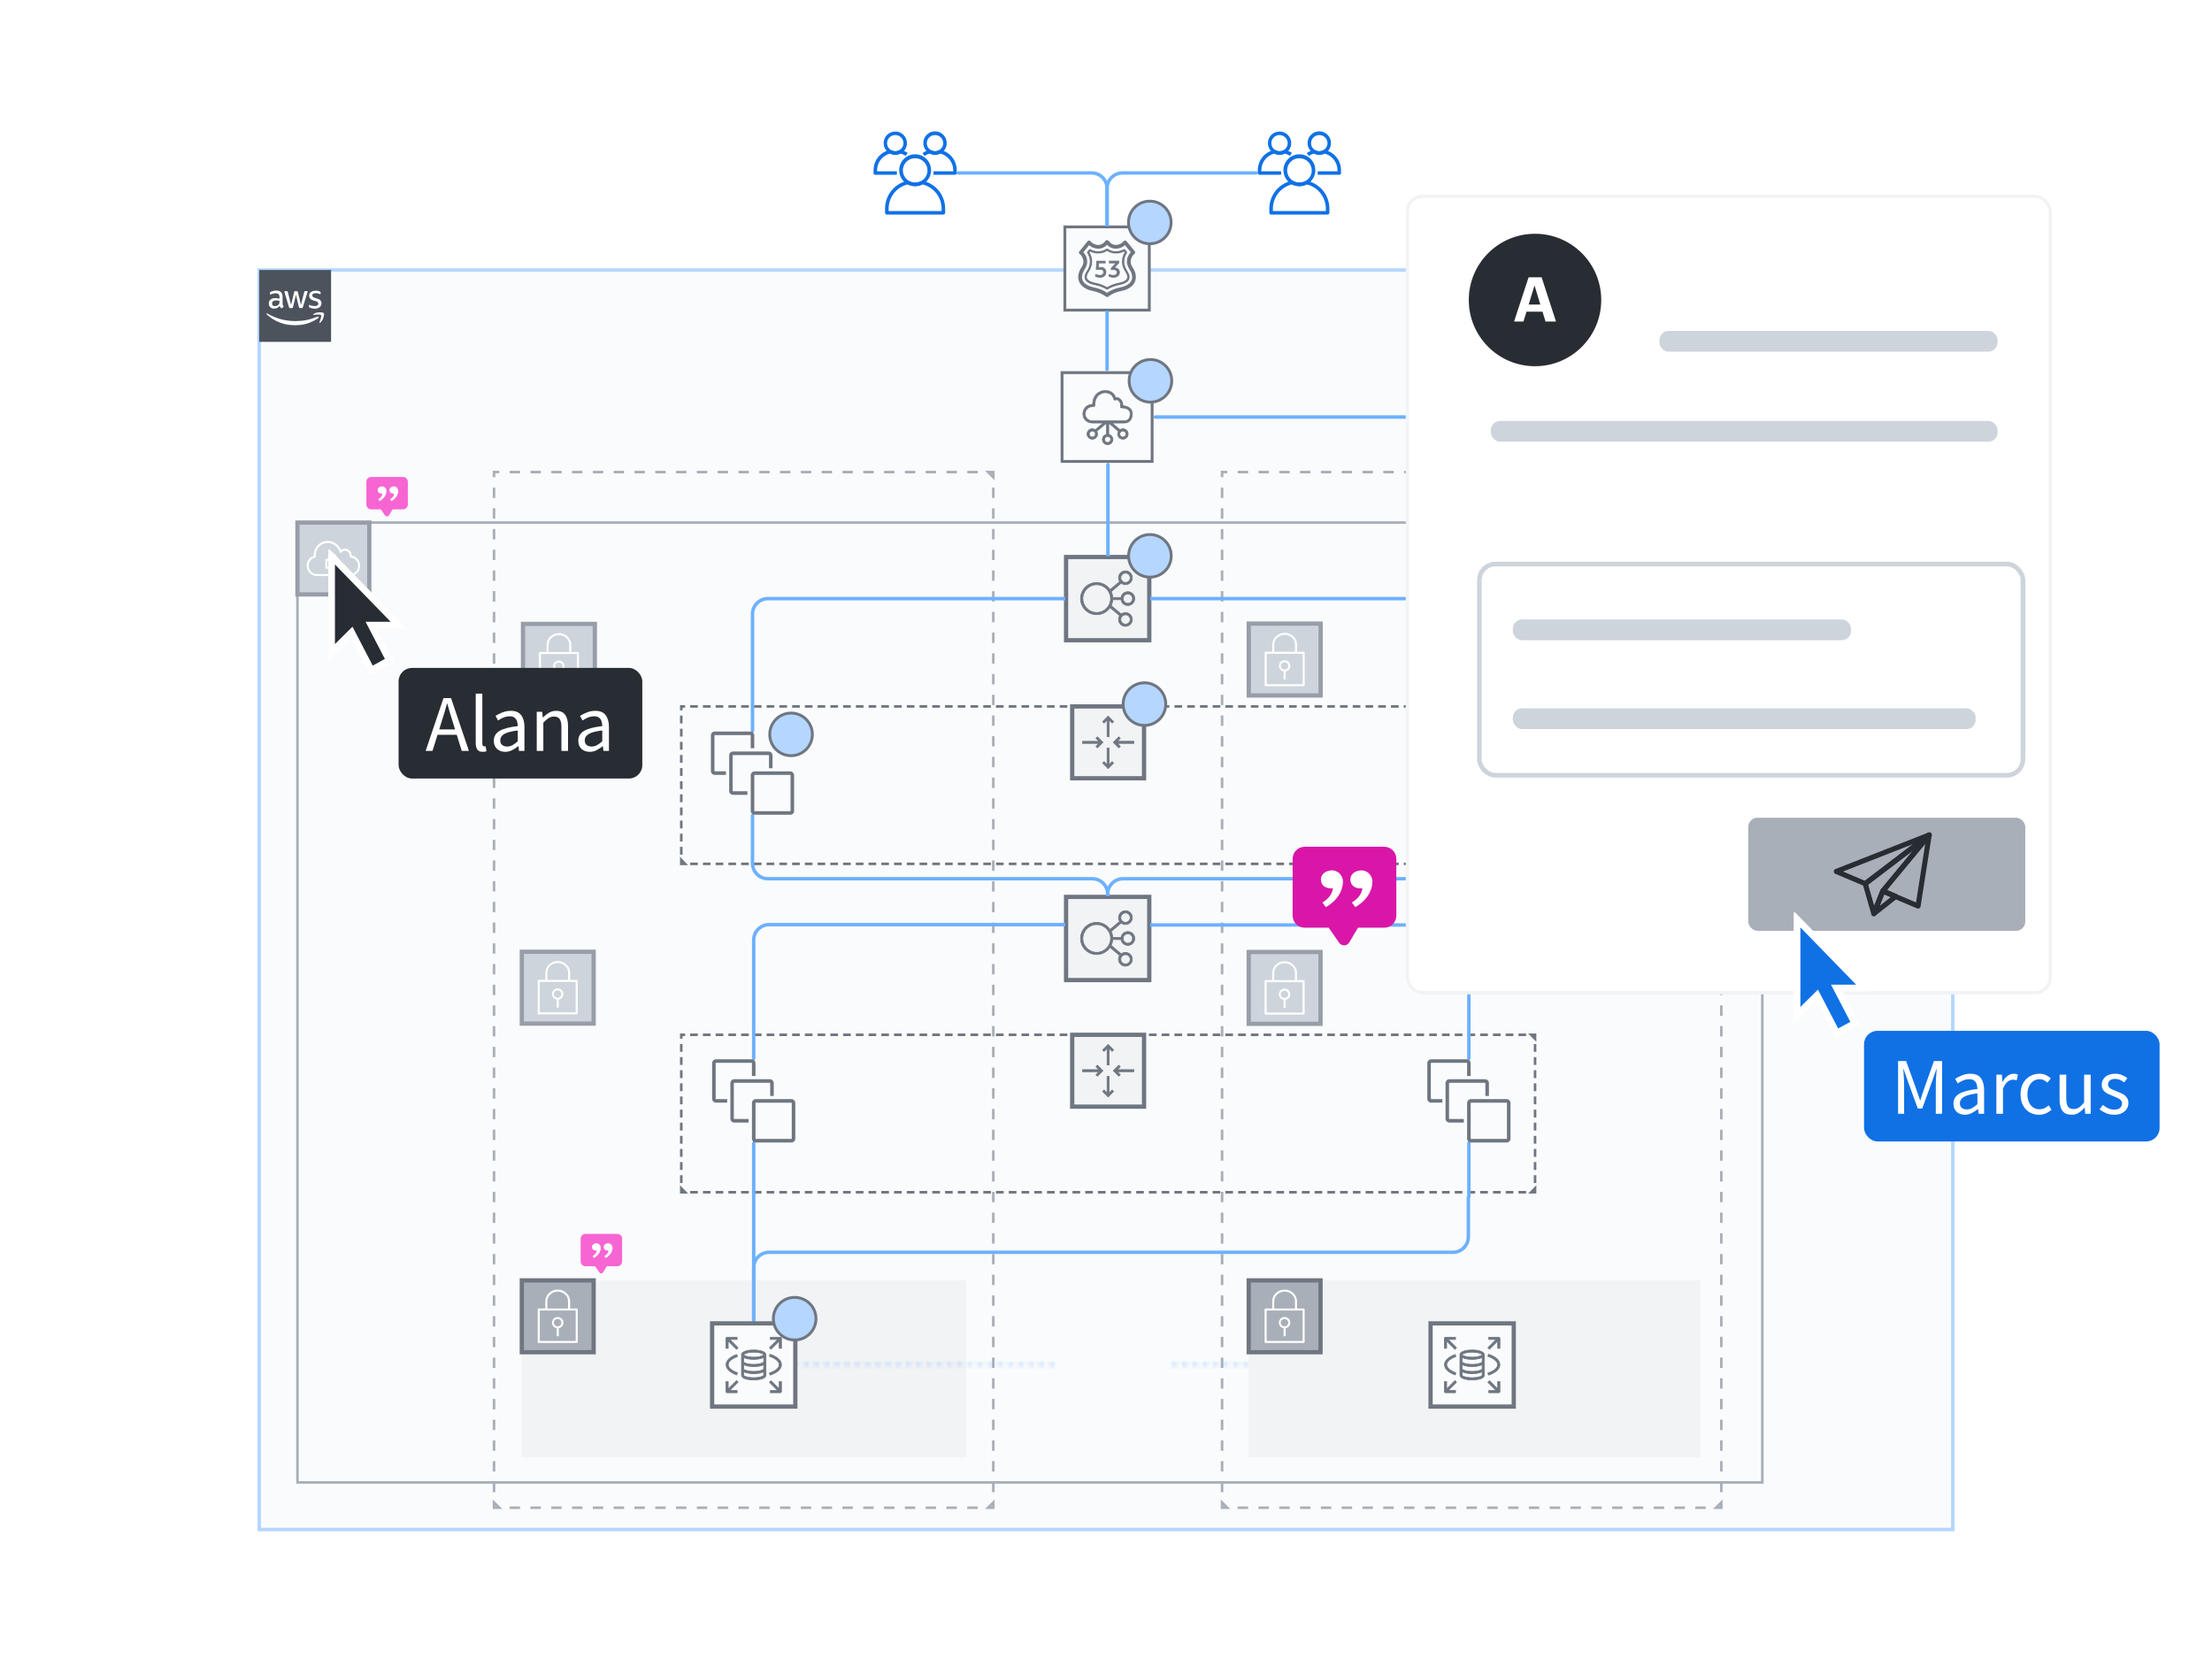 <svg width="640" height="480" viewBox="0 0 640 480" fill="none" xmlns="http://www.w3.org/2000/svg">
<path d="M75 78.121H565V442.539H75V78.121Z" fill="#FAFBFC" stroke="#B5D6FF"/>
<path d="M75 78.121H95.788V98.908H75V78.121Z" fill="#4C535D"/>
<path d="M81.764 87.72C81.749 87.895 81.782 88.043 81.827 88.214C81.864 88.351 81.931 88.474 82.005 88.608C82.02 88.645 82.035 88.682 82.035 88.734C82.035 88.808 81.99 88.864 81.931 88.901L81.578 89.131C81.534 89.161 81.485 89.175 81.441 89.175C81.382 89.175 81.318 89.146 81.274 89.094C81.2 89.019 81.14 88.938 81.081 88.834C81.018 88.745 80.969 88.641 80.91 88.515C80.502 89.027 79.938 89.294 79.277 89.283C78.853 89.298 78.49 89.164 78.182 88.875C77.892 88.585 77.755 88.225 77.773 87.817C77.755 87.364 77.922 86.971 78.274 86.674C78.672 86.362 79.128 86.221 79.633 86.247C79.845 86.247 80.012 86.258 80.227 86.284C80.439 86.321 80.635 86.358 80.865 86.41V86.002C80.895 85.675 80.806 85.382 80.606 85.122C80.331 84.906 80.027 84.825 79.692 84.862C79.496 84.862 79.31 84.88 79.099 84.929C78.883 84.981 78.716 85.04 78.505 85.122L78.319 85.196H78.23C78.156 85.196 78.107 85.133 78.107 85.022V84.747C78.107 84.673 78.122 84.617 78.152 84.554C78.197 84.498 78.241 84.461 78.3 84.435C78.545 84.324 78.746 84.249 79.006 84.183C79.292 84.108 79.551 84.071 79.859 84.079C80.405 84.034 80.891 84.179 81.307 84.524C81.656 84.914 81.808 85.378 81.76 85.89L81.764 87.72ZM79.511 88.563C79.722 88.563 79.904 88.533 80.105 88.459C80.316 88.385 80.483 88.273 80.639 88.106C80.724 88.002 80.787 87.891 80.817 87.757C80.862 87.59 80.877 87.442 80.877 87.275V87.026C80.68 86.989 80.528 86.959 80.346 86.945H79.826C79.529 86.918 79.251 86.989 79.009 87.167C78.809 87.331 78.713 87.55 78.731 87.806C78.716 88.028 78.779 88.233 78.931 88.4C79.095 88.533 79.292 88.585 79.507 88.559L79.511 88.563ZM83.965 89.157C83.883 89.164 83.809 89.15 83.742 89.101C83.687 89.038 83.657 88.971 83.624 88.879L82.324 84.61L82.287 84.379C82.287 84.29 82.324 84.246 82.421 84.246H82.967C83.041 84.238 83.104 84.253 83.178 84.298C83.241 84.365 83.271 84.431 83.29 84.52L84.218 88.214L85.101 84.524C85.101 84.435 85.131 84.361 85.205 84.301C85.268 84.257 85.342 84.242 85.42 84.246H85.866C85.955 84.246 86.014 84.261 86.088 84.301C86.152 84.368 86.181 84.439 86.2 84.524L87.065 88.214L88.015 84.502C88.03 84.416 88.074 84.346 88.138 84.279C88.193 84.242 88.271 84.22 88.345 84.231H88.865C88.924 84.224 88.988 84.268 89.002 84.342V84.454C89.002 84.454 89.002 84.528 88.958 84.591L87.622 88.867C87.603 88.953 87.573 89.023 87.51 89.09C87.436 89.127 87.377 89.146 87.299 89.138H86.827C86.734 89.146 86.66 89.127 86.597 89.079C86.538 89.016 86.504 88.942 86.486 88.856L85.632 85.293L84.778 88.856C84.767 88.942 84.741 89.016 84.678 89.079C84.604 89.127 84.529 89.146 84.448 89.135L83.965 89.157ZM91.092 89.305C90.788 89.305 90.536 89.276 90.239 89.205C89.997 89.161 89.815 89.094 89.6 88.982C89.526 88.945 89.463 88.897 89.433 88.834C89.403 88.778 89.388 88.723 89.388 88.667V88.396C89.388 88.285 89.433 88.225 89.507 88.225H89.619L89.752 88.284C89.968 88.374 90.135 88.433 90.346 88.47C90.576 88.526 90.773 88.544 91.014 88.544C91.311 88.567 91.571 88.507 91.831 88.359C92.009 88.247 92.117 88.062 92.098 87.839C92.117 87.691 92.054 87.561 91.965 87.457C91.794 87.308 91.612 87.216 91.4 87.16L90.591 86.907C90.242 86.815 89.949 86.636 89.708 86.35C89.522 86.109 89.433 85.849 89.433 85.541C89.433 85.319 89.478 85.14 89.582 84.947C89.693 84.762 89.815 84.613 89.983 84.491C90.168 84.35 90.346 84.268 90.576 84.205C90.821 84.138 91.022 84.105 91.282 84.112C91.4 84.101 91.504 84.101 91.642 84.112L92.013 84.168L92.31 84.257L92.559 84.353C92.618 84.398 92.663 84.439 92.726 84.495C92.755 84.554 92.77 84.606 92.77 84.68V84.94C92.77 85.059 92.726 85.118 92.633 85.118C92.559 85.107 92.496 85.081 92.421 85.044C92.069 84.895 91.753 84.821 91.352 84.836C91.092 84.817 90.87 84.866 90.621 84.984C90.435 85.096 90.346 85.281 90.361 85.486C90.361 85.641 90.409 85.771 90.532 85.883C90.718 86.031 90.896 86.12 91.126 86.18L91.905 86.44C92.254 86.525 92.525 86.7 92.759 86.967C92.937 87.197 93.019 87.449 93.019 87.739C93.019 87.976 92.971 88.173 92.878 88.381C92.767 88.589 92.648 88.741 92.47 88.875C92.284 89.023 92.098 89.124 91.876 89.19C91.597 89.279 91.356 89.317 91.078 89.32L91.092 89.305ZM92.113 92.03C90.034 93.441 87.896 94.098 85.376 94.094C82.206 94.109 79.503 93.077 77.15 90.957C76.964 90.801 77.15 90.586 77.328 90.705C79.952 92.212 82.536 92.895 85.569 92.895C87.833 92.88 89.763 92.487 91.853 91.611C92.162 91.481 92.418 91.811 92.113 92.03Z" fill="white"/>
<path d="M92.877 91.18C92.64 90.883 91.333 91.039 90.743 91.106C90.572 91.106 90.546 90.976 90.706 90.861C91.745 90.129 93.46 90.341 93.676 90.586C93.898 90.835 93.624 92.553 92.644 93.37C92.495 93.493 92.354 93.422 92.421 93.259C92.621 92.702 93.111 91.466 92.881 91.18H92.877Z" fill="white"/>
<path d="M86.062 151.197H509.897V428.912H86.062V151.197Z" fill="#FAFBFC" stroke="#A9AFB8" stroke-width="0.742"/>
<path d="M86.062 151.197H106.85V171.985H86.062V151.197Z" fill="#CED4DB" stroke="#979EA8" stroke-width="1.233"/>
<path d="M97.852 161.706H97.413V161.298C97.369 160.652 96.864 160.155 96.226 160.11C95.52 160.062 94.912 160.593 94.863 161.298V161.692H94.429C94.266 161.692 94.132 161.825 94.132 161.989V164.264C94.132 164.427 94.266 164.561 94.429 164.561H97.855C98.019 164.561 98.152 164.427 98.152 164.264V162C98.152 161.84 98.019 161.703 97.855 161.703L97.852 161.706ZM95.476 161.309C95.513 160.931 95.847 160.652 96.218 160.689C96.552 160.719 96.805 160.975 96.838 161.309V161.706H95.457L95.476 161.309ZM97.573 163.937H94.726V162.297H97.558L97.573 163.937Z" fill="white"/>
<path d="M101.753 160.753C101.724 159.847 101.167 159.093 100.317 158.785C99.73 158.614 99.144 158.737 98.683 159.119C98.431 158.585 98.138 158.154 97.718 157.727C96.516 156.484 94.771 156.138 93.197 156.836C91.697 157.542 90.821 158.93 90.769 160.571V160.842C89.507 161.198 88.668 162.349 88.728 163.674V163.908C88.876 165.493 90.183 166.692 91.771 166.677H101.423C101.423 166.677 104.177 166.443 104.177 163.67C104.192 162.223 103.19 160.998 101.753 160.756V160.753ZM101.397 166.098H91.783C90.495 166.117 89.444 165.159 89.333 163.886V163.689C89.277 162.564 90.049 161.573 91.159 161.35C91.3 161.313 91.393 161.176 91.382 161.024C91.359 160.875 91.359 160.749 91.382 160.597C91.408 159.186 92.161 158.017 93.431 157.404C93.895 157.193 94.322 157.1 94.853 157.089C95.825 157.118 96.66 157.479 97.34 158.18C97.804 158.663 98.097 159.145 98.312 159.776C98.323 159.832 98.349 159.888 98.401 159.914C98.539 160.014 98.724 159.988 98.817 159.851C99.125 159.413 99.652 159.231 100.161 159.368C100.829 159.639 101.226 160.259 101.211 160.972C101.185 161.12 101.293 161.28 101.449 161.306C102.774 161.443 103.75 162.624 103.609 163.949C103.498 165.111 102.607 165.998 101.449 166.12L101.397 166.098Z" fill="white"/>
<path d="M353.587 138.075V136.579H355.091M358.101 136.586H361.108H358.101ZM364.115 136.586H367.129H364.115ZM370.136 136.586H373.143H370.136ZM376.15 136.586H379.164H376.15ZM382.171 136.586H385.177H382.171ZM388.192 136.586H391.198H388.192ZM394.205 136.586H397.22H394.205ZM400.226 136.586H403.233H400.226ZM406.247 136.586H409.254H406.247ZM412.261 136.586H415.275H412.261ZM418.282 136.586H421.289H418.282ZM424.296 136.586H427.31H424.296ZM430.317 136.586H433.324H430.317ZM436.338 136.586H439.345H436.338ZM442.351 136.586H445.366H442.351ZM448.373 136.586H451.379H448.373ZM454.394 136.586H457.4H454.394ZM460.407 136.586H463.421H460.407ZM466.428 136.586H469.435H466.428ZM472.442 136.586H475.456H472.442ZM478.463 136.586H481.47H478.463ZM484.484 136.586H487.491H484.484ZM490.498 136.586H493.512H490.498ZM496.519 136.586H498.026V138.079L496.519 136.586ZM498.026 141.074V144.07V141.074ZM498.026 147.066V150.062V147.066ZM498.026 153.061V156.057V153.061ZM498.026 159.056V162.052V159.056ZM498.026 165.047V168.043V165.047ZM498.026 171.039V174.046V171.039ZM498.026 177.037V180.033V177.037ZM498.026 183.029V186.025V183.029ZM498.026 189.024V192.02V189.024ZM498.026 195.015V198.007V195.015ZM498.026 201.003V203.999V201.003ZM498.026 206.998V209.994V206.998ZM498.026 212.989V215.985V212.989ZM498.026 218.977V221.976V218.977ZM498.026 224.972V227.979V224.972ZM498.026 230.975V233.97V230.975ZM498.026 236.97V239.965V236.97ZM498.026 242.961V245.957V242.961ZM498.026 248.956V251.956V248.956ZM498.026 254.951V257.947V254.951ZM498.026 260.943V263.938V260.943ZM498.026 266.938V269.926V266.938ZM498.026 272.918V275.914V272.918ZM498.026 278.909V281.905V278.909ZM498.026 284.904V287.9V284.904ZM498.026 290.896V293.888V290.896ZM498.026 296.883V299.883V296.883ZM498.026 302.882V305.878V302.882ZM498.026 308.873V311.873V308.873ZM498.026 314.869V317.864V314.869ZM498.026 320.86V323.859V320.86ZM498.026 326.855V329.854V326.855ZM498.026 332.85V335.846V332.85ZM498.026 338.841V341.837V338.841ZM498.026 344.844V347.836V344.844ZM498.026 350.832V353.827V350.832ZM498.026 356.823V359.819V356.823ZM498.026 362.818V365.814V362.818ZM498.026 368.806V371.801V368.806ZM498.026 374.797V377.796V374.797ZM498.026 380.792V383.788V380.792ZM498.026 386.783V389.775V386.783ZM498.026 392.775V395.77V392.775ZM498.026 398.77V401.766V398.77ZM498.026 404.761V407.761V404.761ZM498.026 410.756V413.752V410.756ZM498.026 416.748V419.747V416.748ZM498.026 422.746V425.742V422.746ZM498.026 428.738V431.734V428.738ZM498.026 434.729V436.229H496.519L498.026 434.729ZM493.512 436.229H490.505H493.512ZM487.498 436.229H484.484H487.498ZM481.477 436.229H478.47H481.477ZM475.456 436.229H472.449H475.456ZM469.443 436.229H466.428H469.443ZM463.421 436.229H460.415H463.421ZM457.4 436.229H454.394H457.4ZM451.387 436.229H448.373H451.387ZM445.366 436.229H442.359H445.366ZM439.352 436.229H436.338H439.352ZM433.331 436.229H430.324H433.331ZM427.31 436.229H424.303H427.31ZM421.296 436.229H418.282H421.296ZM415.275 436.229H412.268H415.275ZM409.254 436.229H406.247H409.254ZM403.241 436.229H400.226H403.241ZM397.22 436.229H394.213H397.22ZM391.206 436.229H388.192H391.206ZM385.185 436.229H382.178H385.185ZM379.164 436.229H376.157H379.164ZM373.15 436.229H370.136H373.15ZM367.129 436.229H364.122H367.129ZM361.108 436.229H358.101H361.108ZM355.094 436.229H353.587V434.729L355.094 436.229ZM353.587 431.734V428.738V431.734ZM353.587 425.742V422.746V425.742ZM353.587 419.747V416.751V419.747ZM353.587 413.759V410.764V413.759ZM353.587 407.768V404.769V407.768ZM353.587 401.773V398.777V401.773ZM353.587 395.782V392.79V395.782ZM353.587 389.79V386.795V389.79ZM353.587 383.795V380.8V383.795ZM353.587 377.804V374.804V377.804ZM353.587 371.809V368.813V371.809ZM353.587 365.817V362.818V365.817ZM353.587 359.819V356.823V359.819ZM353.587 353.827V350.832V353.827ZM353.587 347.836V344.84V347.836ZM353.587 341.833V338.841V341.833ZM353.587 335.846V332.85V335.846ZM353.587 329.854V326.855V329.854ZM353.587 323.859V320.864V323.859ZM353.587 317.872V314.876V317.872ZM353.587 311.877V308.877V311.877ZM353.587 305.881V302.886V305.881ZM353.587 299.89V296.894V299.89ZM353.587 293.899V290.903V293.899ZM353.587 287.904V284.908V287.904ZM353.587 281.909V278.913V281.909ZM353.587 275.917V272.922V275.917ZM353.587 269.926V266.926V269.926ZM353.587 263.927V260.931V263.927ZM353.587 257.936V254.94V257.936ZM353.587 251.944V248.945V251.944ZM353.587 245.949V242.957V245.949ZM353.587 239.962V236.966V239.962ZM353.587 233.967V230.971V233.967ZM353.587 227.975V224.98V227.975ZM353.587 221.988V218.988V221.988ZM353.587 215.992V212.993V215.992ZM353.587 209.997V207.002V209.997ZM353.587 204.002V201.007V204.002ZM353.587 198.011V195.015V198.011ZM353.587 192.016V189.02V192.016ZM353.587 186.021V183.025V186.021ZM353.587 180.029V177.034V180.029ZM353.587 174.038V171.031V174.038ZM353.587 168.039V165.044V168.039ZM353.587 162.048V159.052V162.048ZM353.587 156.053V153.057V156.053ZM353.587 150.062V147.07V150.062ZM353.587 144.074V141.074V144.074Z" stroke="#A9AFB8" stroke-width="0.742"/>
<path d="M151.321 180.516H279.538V259.384H151.321V180.516Z" fill="#FAFBFC"/>
<path d="M151.321 180.516H172.109V201.304H151.321V180.516Z" fill="#CED4DB" stroke="#979EA8" stroke-width="1.233"/>
<path d="M167.421 188.742C167.361 188.686 167.294 188.653 167.213 188.653H165.305V186.585C165.294 185.639 164.945 184.84 164.25 184.202C163.545 183.523 162.71 183.185 161.737 183.185C160.754 183.185 159.918 183.493 159.213 184.157C158.508 184.788 158.148 185.59 158.137 186.533V188.634H156.225C156.132 188.634 156.062 188.664 156.002 188.727C155.946 188.79 155.928 188.85 155.928 188.942V198.334C155.928 198.482 156.05 198.631 156.225 198.631H167.205C167.376 198.631 167.502 198.482 167.502 198.334V188.942C167.502 188.868 167.484 188.805 167.428 188.742H167.421ZM158.712 186.552C158.727 185.765 159.016 185.119 159.595 184.592C160.197 184.035 160.902 183.775 161.726 183.775C162.543 183.775 163.256 184.05 163.842 184.607C164.414 185.134 164.703 185.794 164.703 186.585V188.649H158.705L158.712 186.552ZM166.916 198.041H156.514V189.243H166.916V198.041Z" fill="white"/>
<path d="M161.41 194.362V196.682H162.004V194.366C162.795 194.217 163.352 193.549 163.356 192.751C163.356 191.853 162.621 191.118 161.715 191.11C160.898 191.099 160.211 191.667 160.074 192.476C159.926 193.367 160.52 194.213 161.41 194.362ZM161.715 191.704C162.012 191.704 162.253 191.808 162.457 192.012C162.661 192.224 162.765 192.469 162.762 192.755C162.762 193.33 162.316 193.794 161.741 193.805H161.715C161.14 193.85 160.631 193.415 160.59 192.84C160.546 192.257 160.98 191.749 161.555 191.708H161.715V191.704Z" fill="white"/>
<path d="M142.939 138.075V136.579H144.443M147.461 136.586H150.467H147.461ZM153.474 136.586H156.488H153.474ZM159.495 136.586H162.502H159.495ZM165.516 136.586H168.523H165.516ZM171.53 136.586H174.537H171.53ZM177.551 136.586H180.558H177.551ZM183.565 136.586H186.579H183.565ZM189.586 136.586H192.592H189.586ZM195.607 136.586H198.614H195.607ZM201.62 136.586H204.635H201.62ZM207.641 136.586H210.648H207.641ZM213.662 136.586H216.669H213.662ZM219.676 136.586H222.683H219.676ZM225.697 136.586H228.704H225.697ZM231.711 136.586H234.725H231.711ZM237.732 136.586H240.739H237.732ZM243.753 136.586H246.76H243.753ZM249.767 136.586H252.781H249.767ZM255.788 136.586H258.794H255.788ZM261.809 136.586H264.816H261.809ZM267.822 136.586H270.829H267.822ZM273.843 136.586H276.85H273.843ZM279.857 136.586H282.879H279.857ZM285.886 136.586H287.393V138.079L285.886 136.586ZM287.393 141.074V144.07V141.074ZM287.393 147.066V150.062V147.066ZM287.393 153.061V156.057V153.061ZM287.393 159.056V162.052V159.056ZM287.393 165.047V168.043V165.047ZM287.393 171.039V174.046V171.039ZM287.393 177.037V180.033V177.037ZM287.393 183.029V186.025V183.029ZM287.393 189.024V192.02V189.024ZM287.393 195.015V198.007V195.015ZM287.393 201.003V203.999V201.003ZM287.393 206.998V209.994V206.998ZM287.393 212.989V215.985V212.989ZM287.393 218.977V221.976V218.977ZM287.393 224.972V227.979V224.972ZM287.393 230.975V233.97V230.975ZM287.393 236.97V239.965V236.97ZM287.393 242.961V245.957V242.961ZM287.393 248.956V251.956V248.956ZM287.393 254.951V257.947V254.951ZM287.393 260.943V263.938V260.943ZM287.393 266.938V269.926V266.938ZM287.393 272.918V275.914V272.918ZM287.393 278.909V281.905V278.909ZM287.393 284.904V287.9V284.904ZM287.393 290.896V293.888V290.896ZM287.393 296.883V299.883V296.883ZM287.393 302.882V305.878V302.882ZM287.393 308.873V311.873V308.873ZM287.393 314.869V317.864V314.869ZM287.393 320.86V323.859V320.86ZM287.393 326.855V329.854V326.855ZM287.393 332.85V335.846V332.85ZM287.393 338.841V341.837V338.841ZM287.393 344.844V347.836V344.844ZM287.393 350.832V353.827V350.832ZM287.393 356.823V359.819V356.823ZM287.393 362.818V365.814V362.818ZM287.393 368.806V371.801V368.806ZM287.393 374.797V377.796V374.797ZM287.393 380.792V383.788V380.792ZM287.393 386.783V389.775V386.783ZM287.393 392.775V395.77V392.775ZM287.393 398.77V401.766V398.77ZM287.393 404.761V407.761V404.761ZM287.393 410.756V413.752V410.756ZM287.393 416.748V419.747V416.748ZM287.393 422.746V425.742V422.746ZM287.393 428.738V431.734V428.738ZM287.393 434.729V436.229H285.889L287.393 434.729ZM282.875 436.229H279.868H282.875ZM276.861 436.229H273.847H276.861ZM270.84 436.229H267.833H270.84ZM264.819 436.229H261.812H264.819ZM258.806 436.229H255.78H258.806ZM252.773 436.229H249.767H252.773ZM246.752 436.229H243.746H246.752ZM240.739 436.229H237.732H240.739ZM234.718 436.229H231.711H234.718ZM228.704 436.229H225.69H228.704ZM222.683 436.229H219.676H222.683ZM216.662 436.229H213.655H216.662ZM210.648 436.229H207.634H210.648ZM204.627 436.229H201.62H204.627ZM198.606 436.229H195.599H198.606ZM192.592 436.229H189.586H192.592ZM186.571 436.229H183.565H186.571ZM180.558 436.229H177.544H180.558ZM174.537 436.229H171.53H174.537ZM168.516 436.229H165.509H168.516ZM162.502 436.229H159.488H162.502ZM156.481 436.229H153.474H156.481ZM150.46 436.229H147.453H150.46ZM144.446 436.229H142.939V434.729L144.446 436.229ZM142.939 431.734V428.738V431.734ZM142.939 425.742V422.746V425.742ZM142.939 419.747V416.751V419.747ZM142.939 413.759V410.764V413.759ZM142.939 407.768V404.769V407.768ZM142.939 401.773V398.777V401.773ZM142.939 395.782V392.79V395.782ZM142.939 389.79V386.795V389.79ZM142.939 383.795V380.8V383.795ZM142.939 377.804V374.804V377.804ZM142.939 371.809V368.813V371.809ZM142.939 365.817V362.818V365.817ZM142.939 359.819V356.823V359.819ZM142.939 353.827V350.832V353.827ZM142.939 347.836V344.84V347.836ZM142.939 341.833V338.841V341.833ZM142.939 335.846V332.85V335.846ZM142.939 329.854V326.855V329.854ZM142.939 323.859V320.864V323.859ZM142.939 317.872V314.876V317.872ZM142.939 311.877V308.877V311.877ZM142.939 305.881V302.886V305.881ZM142.939 299.89V296.894V299.89ZM142.939 293.899V290.903V293.899ZM142.939 287.904V284.908V287.904ZM142.939 281.909V278.913V281.909ZM142.939 275.917V272.922V275.917ZM142.939 269.926V266.926V269.926ZM142.939 263.927V260.931V263.927ZM142.939 257.936V254.94V257.936ZM142.939 251.944V248.945V251.944ZM142.939 245.949V242.957V245.949ZM142.939 239.962V236.966V239.962ZM142.939 233.967V230.971V233.967ZM142.939 227.975V224.98V227.975ZM142.939 221.988V218.988V221.988ZM142.939 215.992V212.993V215.992ZM142.939 209.997V207.002V209.997ZM142.939 204.002V201.007V204.002ZM142.939 198.011V195.015V198.011ZM142.939 192.016V189.02V192.016ZM142.939 186.021V183.025V186.021ZM142.939 180.029V177.034V180.029ZM142.939 174.038V171.031V174.038ZM142.939 168.039V165.044V168.039ZM142.939 162.048V159.052V162.048ZM142.939 156.053V153.057V156.053ZM142.939 150.062V147.07V150.062ZM142.939 144.074V141.074V144.074Z" stroke="#A9AFB8" stroke-width="0.742"/>
<path d="M524.805 107.35H550.345V133.977H524.805V107.35Z" fill="#DFE3E8" stroke="#979EA8" stroke-width="0.822"/>
<path d="M545.727 121.564C545.63 121.014 545.022 120.621 544.602 120.339C544.472 120.249 544.112 120.105 544.082 119.982C544.082 119.893 544.082 119.804 544.112 119.715L544.454 117.172L544.751 114.915C544.832 114.24 544.52 113.776 543.982 113.386C542.887 112.588 541.458 112.265 540.159 112.049C538.466 111.767 536.981 111.715 535.266 111.893C533.718 112.005 532.426 112.32 530.997 112.959C530.273 113.315 529.312 113.865 529.438 114.826C529.772 117.707 530.18 120.587 530.552 123.468C530.715 124.782 530.893 126.096 531.057 127.414C531.123 127.96 531.417 128.386 531.91 128.602C532.95 129.188 534.256 129.366 535.448 129.47C537.092 129.63 538.492 129.582 540.125 129.259C541.105 129.081 542.935 128.761 543.095 127.477C543.292 125.899 543.503 124.314 543.7 122.733L543.782 122.25C544.339 122.391 545.92 122.696 545.723 121.556L545.727 121.564ZM537.078 112.499C539.134 112.499 541.469 112.751 543.295 113.798C543.592 113.957 544.242 114.318 544.049 114.763C543.852 115.186 543.232 115.394 542.861 115.557C542.304 115.773 541.796 115.914 541.209 116.04C538.666 116.571 536.413 116.626 533.833 116.2C532.675 116.073 531.717 115.773 530.67 115.234C530.429 115.078 530.021 114.826 530.136 114.473C530.21 114.28 530.348 114.139 530.526 114.028C531.328 113.497 532.063 113.174 532.994 113C534.397 112.643 535.637 112.48 537.089 112.502L537.078 112.499ZM542.43 127.47C542.367 127.878 541.714 128.093 541.402 128.197C540.719 128.442 540.114 128.587 539.398 128.68C537.813 128.888 536.443 128.888 534.843 128.68C533.848 128.587 533.017 128.357 532.118 127.893C531.873 127.781 531.725 127.559 531.71 127.288C531.368 124.466 530.993 121.653 530.615 118.843L530.225 115.788C531.042 116.248 531.792 116.53 532.705 116.693C533.7 116.909 534.535 117.016 535.545 117.087C537.505 117.235 539.182 117.142 541.128 116.768C542.152 116.608 542.998 116.303 543.912 115.791L543.195 121.359C541.369 120.728 539.865 120.108 538.147 119.243L537.939 119.132C537.846 119.058 537.879 119.095 537.827 118.991C537.753 118.768 537.731 118.631 537.553 118.453C537.389 118.327 537.211 118.275 537.014 118.293C536.591 118.312 536.272 118.702 536.298 119.147C536.335 119.574 536.706 119.912 537.133 119.875C537.245 119.856 537.345 119.823 537.475 119.763C537.605 119.734 537.605 119.733 537.735 119.8C539.479 120.691 541.001 121.352 542.843 121.99C543.102 122.08 543.102 121.99 543.102 122.221C543.088 122.399 543.073 122.555 543.039 122.74L542.828 124.426L542.43 127.47ZM537.178 119.062C537.178 119.173 537.048 119.151 537.014 119.099C536.97 119.024 537.182 118.935 537.182 119.062H537.178ZM543.886 121.549L543.982 120.769C544.324 120.981 544.895 121.281 545.059 121.675C544.717 121.816 544.194 121.638 543.886 121.549Z" fill="#979EA8" stroke="#979EA8" stroke-width="0.206"/>
<path d="M308.448 161.161H332.521V185.238H308.448V161.161Z" fill="#F2F3F5" stroke="#6F7681" stroke-width="1.233"/>
<path d="M324.35 173.522C324.491 174.384 325.13 175.026 325.998 175.17C327.093 175.349 328.114 174.614 328.285 173.519C328.471 172.424 327.736 171.395 326.641 171.217C325.553 171.043 324.525 171.781 324.346 172.873H321.948C321.919 172.242 321.778 171.733 321.51 171.173L324.395 168.73C324.755 169.02 325.163 169.164 325.631 169.164C326.73 169.164 327.624 168.266 327.624 167.16C327.624 166.068 326.733 165.166 325.631 165.166C324.517 165.166 323.626 166.068 323.626 167.171C323.626 167.579 323.738 167.913 323.96 168.266L321.165 170.605C320.805 170.085 320.412 169.677 319.881 169.324C317.728 167.898 314.843 168.47 313.422 170.608C311.989 172.743 312.568 175.635 314.702 177.06C316.833 178.489 319.736 177.914 321.161 175.779L323.953 178.133C323.73 178.467 323.619 178.808 323.619 179.224C323.619 179.692 323.767 180.093 324.064 180.46C324.733 181.333 325.995 181.474 326.848 180.787C327.728 180.111 327.869 178.857 327.183 177.992C326.507 177.127 325.252 176.982 324.391 177.658L321.507 175.215C321.774 174.658 321.915 174.139 321.945 173.515L324.35 173.522ZM326.31 171.852C327.064 171.852 327.673 172.446 327.673 173.196C327.673 173.953 327.064 174.547 326.325 174.562C325.575 174.562 324.963 173.953 324.963 173.196C324.963 172.453 325.575 171.848 326.31 171.848V171.852ZM325.653 165.812C326.388 165.812 327.001 166.425 327.001 167.178C327.001 167.921 326.388 168.529 325.653 168.529C324.9 168.529 324.287 167.921 324.287 167.182C324.287 166.432 324.9 165.82 325.653 165.82V165.812ZM325.653 177.884C326.388 177.884 327.001 178.478 327.001 179.232C327.001 179.985 326.388 180.579 325.653 180.579C324.9 180.579 324.287 179.985 324.287 179.235C324.287 178.482 324.9 177.888 325.653 177.888V177.884ZM317.312 177.208C315.1 177.208 313.303 175.412 313.303 173.199C313.303 170.983 315.1 169.183 317.312 169.183C319.521 169.183 321.321 170.987 321.321 173.199C321.321 175.415 319.521 177.208 317.312 177.208Z" fill="#6F7681" stroke="#6F7681" stroke-width="0.206"/>
<path d="M361.305 180.426H490.13V259.383H361.309L361.305 180.426Z" fill="#FAFBFC"/>
<path d="M361.305 180.426H382.093V201.214H361.305V180.426Z" fill="#CED4DB" stroke="#979EA8" stroke-width="1.233"/>
<path d="M377.408 188.667C377.349 188.601 377.278 188.571 377.2 188.571H375.285V186.5C375.274 185.56 374.925 184.755 374.23 184.124C373.525 183.444 372.69 183.103 371.717 183.103C370.734 183.103 369.898 183.415 369.193 184.079C368.488 184.71 368.128 185.516 368.117 186.455V188.56H366.205C366.112 188.56 366.042 188.59 365.982 188.653C365.926 188.712 365.908 188.775 365.908 188.868V198.26C365.908 198.408 366.03 198.549 366.205 198.549H377.182C377.356 198.549 377.486 198.415 377.486 198.26V188.868C377.486 188.794 377.46 188.731 377.404 188.671L377.408 188.667ZM368.696 186.47C368.711 185.683 369 185.033 369.579 184.51C370.181 183.953 370.886 183.693 371.71 183.693C372.527 183.693 373.239 183.968 373.826 184.525C374.398 185.044 374.687 185.713 374.687 186.5V188.571H368.685L368.696 186.47ZM376.9 197.959H366.498V189.161H376.892L376.9 197.959Z" fill="white"/>
<path d="M371.398 194.28V196.596H371.992V194.287C372.783 194.139 373.34 193.471 373.343 192.669C373.343 191.767 372.608 191.036 371.703 191.028C370.886 191.017 370.199 191.585 370.062 192.391C369.913 193.282 370.507 194.135 371.398 194.284V194.28ZM371.703 191.622C371.992 191.622 372.237 191.722 372.445 191.93C372.649 192.131 372.749 192.376 372.742 192.665C372.753 193.241 372.297 193.705 371.725 193.712H371.703C371.124 193.757 370.619 193.322 370.578 192.747C370.533 192.164 370.968 191.659 371.543 191.618H371.703V191.622Z" fill="white"/>
<path d="M197.114 205.528V204.388H198.22M199.683 204.388H201.895H199.683ZM203.369 204.388H205.585H203.369ZM207.059 204.388H209.271H207.059ZM210.749 204.388H212.961H210.749ZM214.435 204.388H216.651H214.435ZM218.125 204.388H220.337H218.125ZM221.811 204.388H224.023H221.811ZM225.501 204.388H227.713H225.501ZM229.19 204.388H231.403H229.19ZM232.877 204.388H235.089H232.877ZM236.563 204.388H238.775H236.563ZM240.249 204.388H242.461H240.249ZM243.935 204.388H246.147H243.935ZM247.621 204.388H249.834H247.621ZM251.307 204.388H253.52H251.307ZM254.99 204.388H257.202H254.99ZM258.68 204.388H260.888H258.68ZM262.366 204.388H264.578H262.366ZM266.048 204.388H268.261H266.048ZM269.734 204.388H271.943H269.734ZM273.417 204.388H275.629H273.417ZM277.107 204.388H279.319H277.107ZM280.793 204.388H283.001H280.793ZM284.475 204.388H286.688H284.475ZM288.161 204.388H290.374H288.161ZM291.859 204.388H294.064H291.859ZM295.541 204.388H297.753H295.541ZM299.227 204.388H301.439H299.227ZM302.917 204.388H305.129H302.917ZM306.603 204.388H308.819H306.603ZM310.297 204.388H312.509H310.297ZM313.986 204.388H316.199H313.986ZM317.673 204.388H319.889H317.673ZM321.362 204.388H323.575H321.362ZM325.052 204.388H327.261H325.052ZM328.738 204.388H330.955H328.738ZM332.428 204.388H334.641H332.428ZM336.114 204.388H338.327H336.114ZM339.801 204.388H342.013H339.801ZM343.49 204.388H345.703H343.49ZM347.177 204.388H349.389H347.177ZM350.863 204.388H353.075H350.863ZM354.549 204.388H356.75H354.549ZM358.224 204.388H360.433H358.224ZM361.91 204.388H364.122H361.91ZM365.596 204.388H367.809H365.596ZM369.279 204.388H371.491H369.279ZM372.965 204.388H375.173H372.965ZM376.651 204.388H378.863H376.651ZM380.333 204.388H382.546H380.333ZM384.019 204.388H386.228H384.019ZM387.702 204.388H389.914H387.702ZM391.392 204.388H393.6H391.392ZM395.085 204.388H397.294H395.085ZM398.768 204.388H400.98H398.768ZM402.454 204.388H404.666H402.454ZM406.144 204.388H408.356H406.144ZM409.833 204.388H412.046H409.833ZM413.52 204.388H415.732H413.52ZM417.209 204.388H419.422H417.209ZM420.896 204.388H423.112H420.896ZM424.589 204.388H426.798H424.589ZM428.275 204.388H430.488H428.275ZM431.961 204.388H434.178H431.961ZM435.651 204.388H437.864H435.651ZM439.337 204.388H441.55H439.337ZM443.027 204.388H444.141V205.528L443.027 204.388ZM444.141 207.05V209.322V207.05ZM444.141 210.844V213.119V210.844ZM444.141 214.641V216.917V214.641ZM444.141 218.439V220.711V218.439ZM444.141 222.233V224.508V222.233ZM444.141 226.03V228.306V226.03ZM444.141 229.828V232.099V229.828ZM444.141 233.621V235.897V233.621ZM444.141 237.419V239.694V237.419ZM444.141 241.216V243.488V241.216ZM444.141 245.01V247.282V245.01ZM444.141 248.804V249.944H443.027L444.141 248.804ZM441.554 249.944H439.341H441.554ZM437.867 249.944H435.655H437.867ZM434.181 249.944H431.969H434.181ZM430.499 249.944H428.286H430.499ZM426.809 249.944H424.6H426.809ZM423.123 249.944H420.91H423.123ZM419.44 249.944H417.228H419.44ZM415.754 249.944H413.546H415.754ZM412.072 249.944H409.859H412.072ZM408.382 249.944H406.17H408.382ZM404.696 249.944H402.487H404.696ZM401.013 249.944H398.801H401.013ZM397.327 249.944H395.115H397.327ZM393.63 249.944H391.425H393.63ZM389.948 249.944H387.735H389.948ZM386.261 249.944H384.049H386.261ZM382.572 249.944H380.359H382.572ZM378.885 249.944H376.669H378.885ZM375.192 249.944H372.979H375.192ZM371.502 249.944H369.29H371.502ZM367.816 249.944H365.6H367.816ZM364.126 249.944H361.914H364.126ZM360.436 249.944H358.228H360.436ZM356.75 249.944H354.534H356.75ZM353.06 249.944H350.848H353.06ZM349.374 249.944H347.162H349.374ZM345.688 249.944H343.476H345.688ZM341.998 249.944H339.786H341.998ZM338.312 249.944H336.1H338.312ZM334.626 249.944H332.413H334.626ZM330.94 249.944H328.727H330.94ZM327.254 249.944H325.045H327.254ZM323.567 249.944H321.355H323.567ZM319.881 249.944H317.669H319.881ZM316.199 249.944H313.986H316.199ZM312.513 249.944H310.304H312.513ZM308.827 249.944H306.614H308.827ZM305.144 249.944H302.932H305.144ZM301.458 249.944H299.249H301.458ZM297.776 249.944H295.563H297.776ZM294.086 249.944H291.877H294.086ZM290.392 249.944H288.184H290.392ZM286.71 249.944H284.497H286.71ZM283.024 249.944H280.811H283.024ZM279.334 249.944H277.121H279.334ZM275.644 249.944H273.432H275.644ZM271.958 249.944H269.745H271.958ZM268.268 249.944H266.056H268.268ZM264.582 249.944H262.366H264.582ZM260.888 249.944H258.68H260.888ZM257.202 249.944H254.99H257.202ZM253.516 249.944H251.3H253.516ZM249.826 249.944H247.614H249.826ZM246.14 249.944H243.928H246.14ZM242.45 249.944H240.234H242.45ZM238.76 249.944H236.548H238.76ZM235.074 249.944H232.862H235.074ZM231.388 249.944H229.176H231.388ZM227.698 249.944H225.49H227.698ZM224.016 249.944H221.803H224.016ZM220.33 249.944H218.117H220.33ZM216.644 249.944H214.431H216.644ZM212.961 249.944H210.749H212.961ZM209.271 249.944H207.059H209.271ZM205.585 249.944H203.373H205.585ZM201.903 249.944H199.69H201.903ZM198.217 249.944H197.114V248.804L198.217 249.944ZM197.114 247.282V245.006V247.282ZM197.114 243.485V241.213V243.485ZM197.114 239.691V237.415V239.691ZM197.114 235.893V233.618V235.893ZM197.114 232.096V229.82V232.096ZM197.114 228.298V226.023V228.298ZM197.114 224.501V222.225V224.501ZM197.114 220.711V218.435V220.711ZM197.114 216.913V214.634V216.913ZM197.114 213.112V210.836V213.112ZM197.114 209.314V207.043V209.314Z" stroke="#6F7681" stroke-width="0.742"/>
<path d="M310.222 204.388H331.01V225.176H310.222V204.388Z" fill="#F2F3F5" stroke="#6F7681" stroke-width="1.233"/>
<path d="M317.524 213.197L317.104 213.617L317.969 214.489H313.192V215.083H317.969L317.104 215.948L317.524 216.371L319.113 214.786L317.528 213.201L317.524 213.197ZM328.04 214.485H323.259L324.124 213.617L323.708 213.201L322.119 214.786L323.708 216.371L324.128 215.948L323.266 215.083H328.048V214.489L328.04 214.485ZM320.315 208.334V213.112H320.909V208.334L321.778 209.199L322.197 208.783L320.612 207.195L319.024 208.783L319.447 209.203L320.312 208.342L320.315 208.334ZM320.913 221.23V216.449H320.319V221.23L319.45 220.365L319.027 220.781L320.616 222.37L322.201 220.781L321.778 220.362L320.909 221.223L320.913 221.23Z" fill="#6F7681" stroke="#6F7681" stroke-width="0.206"/>
<path d="M308.448 259.495H332.521V283.568H308.448V259.495Z" fill="#F2F3F5" stroke="#6F7681" stroke-width="1.233"/>
<path d="M324.35 271.849C324.491 272.714 325.13 273.356 325.998 273.501C327.093 273.679 328.114 272.944 328.285 271.849C328.471 270.758 327.736 269.733 326.641 269.555C325.553 269.377 324.525 270.112 324.346 271.207H321.948C321.919 270.576 321.778 270.067 321.51 269.507L324.395 267.064C324.755 267.35 325.163 267.495 325.631 267.495C326.73 267.495 327.624 266.596 327.624 265.49C327.624 264.399 326.733 263.497 325.631 263.497C324.517 263.497 323.626 264.395 323.626 265.501C323.626 265.902 323.738 266.244 323.96 266.593L321.165 268.931C320.805 268.411 320.412 268.003 319.881 267.651C317.728 266.218 314.843 266.797 313.422 268.931C311.989 271.066 312.568 273.957 314.702 275.383C316.833 276.812 319.736 276.237 321.161 274.098L323.953 276.459C323.73 276.793 323.619 277.135 323.619 277.551C323.619 278.015 323.767 278.419 324.064 278.787C324.733 279.656 325.995 279.797 326.848 279.11C327.728 278.434 327.869 277.18 327.183 276.315C326.507 275.45 325.252 275.305 324.391 275.981L321.507 273.538C321.774 272.981 321.915 272.461 321.945 271.838L324.35 271.849ZM326.31 270.178C327.064 270.178 327.673 270.772 327.673 271.526C327.673 272.287 327.064 272.881 326.325 272.899C325.575 272.899 324.963 272.287 324.963 271.526C324.963 270.791 325.575 270.182 326.31 270.182V270.178ZM325.653 264.143C326.388 264.143 327.001 264.755 327.001 265.509C327.001 266.251 326.388 266.856 325.653 266.856C324.9 266.856 324.287 266.247 324.287 265.509C324.287 264.755 324.9 264.143 325.653 264.143ZM325.653 276.214C326.388 276.214 327.001 276.808 327.001 277.562C327.001 278.315 326.388 278.909 325.653 278.909C324.9 278.909 324.287 278.315 324.287 277.562C324.287 276.808 324.9 276.214 325.653 276.214ZM317.312 275.539C315.1 275.539 313.303 273.742 313.303 271.53C313.303 269.314 315.1 267.513 317.312 267.513C319.521 267.513 321.321 269.314 321.321 271.522C321.321 273.742 319.521 275.539 317.312 275.539Z" fill="#6F7681" stroke="#6F7681" stroke-width="0.206"/>
<path d="M308.263 173.199H222.178C219.717 173.199 217.724 175.193 217.724 177.654V211.731" stroke="#6DB1FF"/>
<path d="M308.448 173.385H308.262V173.014H308.448V173.385ZM217.909 211.995V211.987L217.538 211.839V211.72H217.909V211.995Z" fill="#1071E5"/>
<path d="M259.492 50.577H253.256C252.97 50.577 252.744 50.346 252.744 50.068V49.303C252.744 46.445 254.618 44.054 257.403 43.383C257.532 43.353 257.651 43.368 257.774 43.435C258.59 43.873 259.481 43.873 260.298 43.435C260.409 43.368 260.532 43.353 260.662 43.383C261.393 43.568 261.998 43.828 262.618 44.236L262.043 45.09C261.579 44.793 261.144 44.585 260.602 44.444C259.563 44.919 258.494 44.919 257.458 44.444C255.238 45.064 253.765 47.006 253.765 49.307V49.556H259.492V50.577Z" fill="#1071E5"/>
<path d="M259.024 44.763C257.168 44.763 255.665 43.26 255.665 41.407C255.665 39.559 257.165 38.056 259.021 38.056C260.877 38.033 262.388 39.526 262.41 41.37C262.421 42.651 261.779 43.746 260.647 44.347C260.127 44.637 259.622 44.763 259.021 44.763H259.024ZM259.024 39.073C257.725 39.073 256.667 40.119 256.664 41.411C256.664 42.291 257.109 43.045 257.889 43.46C258.62 43.854 259.429 43.854 260.164 43.46C260.951 43.037 261.404 42.272 261.389 41.382C261.378 40.097 260.313 39.073 259.028 39.08L259.024 39.073ZM276.308 50.577H270.072V49.556H275.796V49.303C275.796 47.002 274.322 45.06 272.106 44.44C271.067 44.923 269.998 44.923 268.958 44.44C268.416 44.589 267.971 44.8 267.503 45.123L266.92 44.284C267.551 43.85 268.153 43.579 268.888 43.394C269.014 43.356 269.14 43.375 269.259 43.442C270.075 43.88 270.966 43.88 271.794 43.442C271.913 43.375 272.032 43.36 272.158 43.39C274.942 44.058 276.824 46.452 276.824 49.307V50.072C276.824 50.35 276.594 50.577 276.319 50.58L276.308 50.577Z" fill="#1071E5"/>
<path d="M270.517 44.764C268.65 44.764 267.139 43.242 267.139 41.378C267.139 39.511 268.661 38 270.536 38C272.403 38 273.914 39.522 273.914 41.389C273.914 42.662 273.272 43.743 272.154 44.351C271.635 44.637 271.122 44.76 270.521 44.76L270.517 44.764ZM270.517 39.084C269.229 39.073 268.171 40.112 268.164 41.411C268.156 42.295 268.609 43.045 269.389 43.453C270.116 43.854 270.929 43.854 271.664 43.453C272.455 43.037 272.908 42.265 272.897 41.367C272.867 40.083 271.805 39.054 270.521 39.084H270.517ZM272.96 62.084H256.578C256.3 62.084 256.073 61.854 256.073 61.572V60.484C256.051 56.542 258.661 53.231 262.488 52.303C262.625 52.266 262.748 52.281 262.87 52.34C264.095 52.997 265.432 52.997 266.664 52.34C266.768 52.281 266.887 52.266 267.028 52.303C270.874 53.223 273.487 56.535 273.465 60.481V61.565C273.465 61.847 273.242 62.073 272.96 62.073V62.084ZM257.098 61.06H272.44V60.484C272.44 57.091 270.25 54.24 266.961 53.357C265.513 54.055 264.002 54.055 262.558 53.357C259.273 54.24 257.102 57.091 257.102 60.484L257.098 61.06Z" fill="#1071E5"/>
<path d="M264.786 53.843C263.969 53.843 263.282 53.673 262.559 53.286C260.331 52.062 259.507 49.27 260.728 47.035C261.953 44.808 264.749 43.991 266.991 45.202C269.218 46.426 270.046 49.218 268.825 51.453C268.379 52.262 267.804 52.845 266.991 53.286C266.286 53.673 265.588 53.843 264.786 53.843ZM264.786 45.788C263.449 45.773 262.299 46.445 261.649 47.626C260.732 49.326 261.36 51.464 263.06 52.392C264.173 52.978 265.391 52.978 266.497 52.392C267.685 51.742 268.368 50.592 268.353 49.248C268.323 47.318 266.727 45.758 264.79 45.788H264.786Z" fill="#1071E5"/>
<path d="M308.099 65.648H332.525V89.725H308.099V65.648Z" fill="#FAFBFC" stroke="#6F7681" stroke-width="0.822"/>
<path d="M316.986 79.434C317.42 79.583 317.802 79.657 318.263 79.668C318.552 79.694 318.808 79.624 319.05 79.453C319.235 79.278 319.328 79.063 319.317 78.807C319.339 78.547 319.258 78.313 319.064 78.124C318.805 77.957 318.537 77.89 318.229 77.912C317.858 77.92 317.55 77.939 317.19 77.979V77.526L317.316 75.548H319.766V76.079H317.873L317.78 77.426C318.003 77.382 318.2 77.363 318.433 77.363C318.864 77.337 319.239 77.463 319.566 77.734C319.863 78.02 320 78.376 319.974 78.781C319.989 79.197 319.825 79.561 319.503 79.828C319.131 80.125 318.716 80.251 318.24 80.236C317.776 80.236 317.387 80.151 316.96 79.965L316.986 79.434ZM322.309 77.504H322.428C322.836 77.478 323.185 77.59 323.493 77.849C323.779 78.109 323.909 78.436 323.89 78.814C323.901 79.223 323.734 79.579 323.408 79.843C323.025 80.125 322.613 80.251 322.134 80.229C321.689 80.229 321.299 80.144 320.887 79.969V79.434C321.307 79.583 321.685 79.657 322.134 79.668C322.431 79.694 322.684 79.616 322.921 79.446C323.118 79.278 323.218 79.059 323.196 78.807C323.196 78.273 322.855 78.002 322.172 78.002C321.941 78.002 321.748 78.013 321.518 78.039V77.601L322.929 76.079H320.961V75.54H323.694V76.06L322.309 77.504Z" fill="#6F7681" stroke="#6F7681" stroke-width="0.206"/>
<path d="M320.312 83.785C320.249 83.785 320.201 83.774 320.145 83.741C319.031 83.099 317.992 82.701 316.73 82.457C316.039 82.338 313.797 81.814 313.797 80.211C313.797 79.487 314.087 79.001 314.451 78.392C315.007 77.575 315.297 76.743 315.342 75.756C315.342 74.806 315.089 74.011 314.555 73.213C314.48 73.094 314.491 72.953 314.581 72.835L315.108 72.192C315.212 72.074 315.379 72.037 315.523 72.118C316.229 72.527 316.897 72.701 317.721 72.712C318.619 72.727 319.391 72.489 320.119 71.97C320.23 71.884 320.39 71.884 320.49 71.97C321.233 72.489 322.005 72.727 322.903 72.712C323.709 72.701 324.399 72.512 325.101 72.118C325.249 72.037 325.416 72.074 325.52 72.192L326.04 72.835C326.129 72.939 326.144 73.094 326.066 73.213C325.531 73.993 325.297 74.809 325.286 75.756C325.286 76.896 325.754 77.679 326.17 78.392C326.534 79.001 326.819 79.487 326.819 80.211C326.819 81.814 324.581 82.338 323.887 82.457C322.625 82.705 321.585 83.088 320.483 83.741C320.431 83.778 320.379 83.785 320.312 83.785ZM315.238 73.035C315.742 73.889 315.98 74.735 315.98 75.719C315.98 77.04 315.445 77.954 315.004 78.677C314.677 79.249 314.454 79.628 314.454 80.174C314.454 81.317 316.448 81.733 316.838 81.807C318.126 82.052 319.169 82.445 320.301 83.088C321.437 82.445 322.491 82.048 323.764 81.803C324.173 81.729 326.159 81.321 326.159 80.17C326.159 79.628 325.936 79.249 325.602 78.677C325.171 77.954 324.626 77.044 324.626 75.719C324.637 74.735 324.871 73.889 325.394 73.035L325.182 72.786C324.455 73.158 323.735 73.332 322.907 73.332C321.942 73.343 321.125 73.117 320.308 72.597C319.492 73.117 318.664 73.34 317.699 73.332C316.864 73.332 316.162 73.154 315.419 72.786L315.238 73.035Z" fill="#6F7681"/>
<path d="M320.316 85.712C320.241 85.712 320.167 85.697 320.104 85.649C318.953 84.832 317.829 84.335 316.444 84.045C313.76 83.563 312.168 82.104 312.168 80.177C312.205 79.201 312.465 78.366 313.029 77.549C313.385 76.955 313.678 76.443 313.678 75.73C313.649 74.758 313.24 73.941 312.491 73.28C312.342 73.184 312.312 72.976 312.427 72.835C312.442 72.835 312.442 72.816 312.442 72.816C312.442 72.787 314.361 70.526 314.803 69.95C314.851 69.854 314.952 69.802 315.044 69.802C315.156 69.802 315.241 69.839 315.323 69.913C315.943 70.637 316.733 71.038 317.713 71.086C318.627 71.086 319.339 70.685 320.026 69.806C320.156 69.657 320.382 69.62 320.527 69.754L320.579 69.802C321.262 70.693 321.975 71.079 322.888 71.079C323.864 71.031 324.663 70.633 325.279 69.91C325.36 69.824 325.442 69.798 325.557 69.798C325.654 69.798 325.75 69.843 325.798 69.939C326.244 70.515 328.145 72.775 328.159 72.809C328.208 72.876 328.241 72.957 328.222 73.054C328.222 73.15 328.174 73.213 328.111 73.276C327.361 73.937 326.96 74.754 326.923 75.727C326.923 76.439 327.231 76.951 327.573 77.545C328.145 78.362 328.404 79.197 328.434 80.174C328.434 82.104 326.838 83.559 324.158 84.042C322.773 84.331 321.652 84.81 320.498 85.645C320.449 85.682 320.386 85.708 320.312 85.708L320.316 85.712ZM313.17 72.998C313.957 73.763 314.347 74.661 314.358 75.734C314.358 76.617 313.986 77.256 313.615 77.887C313.226 78.574 312.851 79.201 312.851 80.196C312.851 82.534 315.698 83.221 316.563 83.388C317.973 83.67 319.132 84.153 320.312 84.955C321.489 84.153 322.643 83.67 324.061 83.385C324.922 83.218 327.773 82.531 327.773 80.192C327.773 79.19 327.395 78.585 327.005 77.879C326.634 77.237 326.255 76.595 326.255 75.727C326.27 74.65 326.663 73.759 327.443 72.987C327.005 72.467 326.032 71.298 325.513 70.641C324.77 71.346 323.916 71.717 322.903 71.747C321.845 71.747 320.95 71.313 320.305 70.511C319.636 71.313 318.738 71.747 317.68 71.747C316.678 71.71 315.809 71.346 315.082 70.641C314.606 71.298 313.615 72.467 313.174 72.98L313.17 72.998Z" fill="#6F7681" stroke="#6F7681" stroke-width="0.411"/>
<path d="M320.557 134.162V160.975" stroke="#6DB1FF"/>
<path d="M320.743 134.174H320.371V133.977H320.743V134.174ZM320.743 161.161H320.371V160.975H320.743V161.161Z" fill="#1071E5"/>
<path d="M277.002 50.042H315.857C318.314 50.042 320.311 52.035 320.311 54.497V65.462" stroke="#6DB1FF"/>
<path d="M277.006 50.228H276.806L276.817 50.206V49.857H277.002L277.006 50.228ZM320.497 65.648H320.126V65.463H320.497V65.648Z" fill="#1071E5"/>
<path d="M370.671 50.577H364.434C364.148 50.577 363.922 50.346 363.922 50.068V49.303C363.922 46.445 365.797 44.054 368.581 43.383C368.711 43.353 368.829 43.368 368.952 43.435C369.769 43.873 370.66 43.873 371.476 43.435C371.595 43.368 371.71 43.353 371.84 43.383C372.571 43.568 373.176 43.828 373.796 44.236L373.221 45.09C372.757 44.793 372.323 44.585 371.781 44.444C370.741 44.919 369.672 44.919 368.636 44.444C366.417 45.064 364.943 47.006 364.943 49.307V49.556H370.671V50.577Z" fill="#1071E5"/>
<path d="M370.203 44.763C368.347 44.763 366.843 43.26 366.843 41.407C366.843 39.559 368.343 38.056 370.199 38.056C372.055 38.033 373.566 39.526 373.588 41.37C373.599 42.651 372.957 43.746 371.825 44.347C371.305 44.637 370.8 44.763 370.199 44.763H370.203ZM370.203 39.073C368.903 39.073 367.845 40.119 367.842 41.411C367.842 42.291 368.287 43.045 369.067 43.46C369.798 43.854 370.607 43.854 371.342 43.46C372.129 43.037 372.582 42.272 372.567 41.382C372.556 40.097 371.491 39.073 370.206 39.08L370.203 39.073ZM387.486 50.577H381.25V49.556H386.974V49.303C386.974 47.002 385.5 45.06 383.284 44.44C382.245 44.923 381.176 44.923 380.136 44.44C379.594 44.589 379.149 44.8 378.681 45.123L378.098 44.284C378.729 43.85 379.331 43.579 380.066 43.394C380.192 43.356 380.318 43.375 380.437 43.442C381.254 43.88 382.145 43.88 382.972 43.442C383.091 43.375 383.21 43.36 383.336 43.39C386.12 44.058 388.002 46.452 388.002 49.307V50.072C388.002 50.35 387.772 50.577 387.497 50.58L387.486 50.577Z" fill="#1071E5"/>
<path d="M381.695 44.764C379.828 44.764 378.317 43.242 378.317 41.378C378.317 39.511 379.839 38 381.714 38C383.581 38 385.092 39.522 385.092 41.389C385.092 42.662 384.45 43.743 383.332 44.351C382.813 44.637 382.3 44.76 381.699 44.76L381.695 44.764ZM381.695 39.084C380.407 39.073 379.349 40.112 379.342 41.411C379.334 42.295 379.787 43.045 380.567 43.453C381.294 43.854 382.107 43.854 382.842 43.453C383.633 43.037 384.086 42.265 384.075 41.367C384.045 40.083 382.983 39.054 381.699 39.084H381.695ZM384.138 62.084H367.756C367.478 62.084 367.251 61.854 367.251 61.572V60.484C367.229 56.542 369.839 53.231 373.666 52.303C373.803 52.266 373.926 52.281 374.048 52.34C375.273 52.997 376.61 52.997 377.842 52.34C377.946 52.281 378.065 52.266 378.206 52.303C382.052 53.223 384.665 56.535 384.643 60.481V61.565C384.643 61.847 384.42 62.073 384.138 62.073V62.084ZM368.276 61.06H383.618V60.484C383.618 57.091 381.428 54.24 378.139 53.357C376.691 54.055 375.181 54.055 373.737 53.357C370.451 54.24 368.28 57.091 368.28 60.484L368.276 61.06Z" fill="#1071E5"/>
<path d="M375.964 53.843C375.147 53.843 374.46 53.673 373.737 53.286C371.509 52.062 370.685 49.27 371.906 47.035C373.131 44.808 375.927 43.991 378.169 45.202C380.396 46.426 381.224 49.218 380.003 51.453C379.557 52.262 378.982 52.845 378.169 53.286C377.463 53.673 376.766 53.843 375.964 53.843ZM375.964 45.788C374.627 45.773 373.477 46.445 372.827 47.626C371.91 49.326 372.538 51.464 374.238 52.392C375.351 52.978 376.569 52.978 377.675 52.392C378.863 51.742 379.546 50.592 379.531 49.248C379.501 47.318 377.905 45.758 375.968 45.788H375.964Z" fill="#1071E5"/>
<path d="M363.736 50.042H324.766C322.305 50.042 320.312 52.035 320.312 54.497V65.462" stroke="#6DB1FF"/>
<path d="M363.922 50.206L363.929 50.228H363.729V49.857H363.922V50.206ZM320.497 65.648H320.126V65.463H320.497V65.648Z" fill="#1071E5"/>
<path d="M334.002 120.661H524.62" stroke="#6DB1FF"/>
<path d="M334.009 120.847H333.816V120.476H334.009V120.847ZM524.805 120.847H524.619V120.476H524.805V120.847Z" fill="#1071E5"/>
<path d="M332.706 173.199H420.535C423 173.199 424.99 175.193 424.99 177.654V211.731" stroke="#6DB1FF"/>
<path d="M332.714 173.385H332.521V173.014H332.714V173.385ZM425.179 211.995V211.987L424.808 211.839V211.72H425.179V211.995Z" fill="#1071E5"/>
<path d="M150.976 370.45H279.538V421.603H150.976V370.45Z" fill="#F2F3F5"/>
<path d="M150.976 370.45H171.764V391.238H150.976V370.45Z" fill="#A9AFB8" stroke="#6F7681" stroke-width="1.233"/>
<path d="M167.079 378.68C167.02 378.617 166.953 378.587 166.871 378.587H164.956V376.516C164.945 375.573 164.596 374.771 163.902 374.14C163.196 373.461 162.361 373.119 161.388 373.119C160.405 373.119 159.569 373.424 158.864 374.085C158.159 374.723 157.799 375.525 157.788 376.468V378.565H155.876C155.783 378.565 155.713 378.602 155.653 378.658C155.598 378.721 155.579 378.784 155.579 378.881V388.265C155.579 388.421 155.701 388.562 155.876 388.562H166.856C167.027 388.562 167.153 388.421 167.153 388.265V378.873C167.153 378.799 167.131 378.736 167.079 378.676V378.68ZM158.37 376.49C158.378 375.699 158.667 375.05 159.247 374.523C159.848 373.966 160.553 373.706 161.377 373.706C162.194 373.706 162.907 373.984 163.493 374.541C164.065 375.061 164.354 375.729 164.354 376.516V378.587H158.352L158.37 376.49ZM166.567 387.975H156.165V379.178H166.567V387.975Z" fill="white"/>
<path d="M161.07 384.297V386.613H161.663V384.3C162.454 384.159 163.011 383.491 163.015 382.689C163.015 381.787 162.28 381.056 161.374 381.045C160.557 381.034 159.871 381.602 159.733 382.411C159.585 383.302 160.179 384.155 161.07 384.304V384.297ZM161.374 381.639C161.671 381.639 161.908 381.739 162.116 381.947C162.321 382.151 162.421 382.392 162.421 382.689C162.421 383.261 161.975 383.729 161.396 383.729H161.374C160.795 383.777 160.29 383.342 160.249 382.763C160.205 382.184 160.639 381.676 161.214 381.639C161.274 381.631 161.318 381.631 161.374 381.639Z" fill="white"/>
<mask id="path-56-inside-1_483_23714" fill="white">
<path d="M231.035 395.114H230.293V394.742H231.035V395.114ZM233.994 395.114H232.52V394.742H233.998L233.994 395.114ZM236.956 395.114H235.479V394.742H236.956V395.114ZM239.915 395.114H238.437V394.742H239.915V395.114ZM242.873 395.114H241.396V394.742H242.873V395.114ZM245.836 395.114H244.351V394.742H245.836V395.114ZM248.794 395.114H247.309V394.742H248.794V395.114ZM251.753 395.114H250.268V394.742H251.753V395.114ZM254.711 395.114H253.234V394.742H254.719L254.711 395.114ZM257.674 395.114H256.189V394.742H257.674V395.114ZM260.632 395.114H259.147V394.742H260.632V395.114ZM263.591 395.114H262.106V394.742H263.591V395.114ZM266.549 395.114H265.064V394.742H266.549V395.114ZM269.504 395.114H268.027V394.742H269.504V395.114ZM272.463 395.114H270.985V394.742H272.463V395.114ZM275.421 395.114H273.944V394.742H275.421V395.114ZM278.38 395.114H276.902V394.742H278.376L278.38 395.114ZM281.338 395.114H279.861V394.742H281.338V395.114ZM284.297 395.114H282.823V394.742H284.301L284.297 395.114ZM287.259 395.114H285.782V394.742H287.259V395.114ZM290.221 395.114H288.737V394.742H290.221V395.114ZM293.18 395.114H291.695V394.742H293.18V395.114ZM296.139 395.114H294.654V394.742H296.139V395.114ZM299.097 395.114H297.612V394.742H299.097V395.114ZM302.056 395.114H300.571V394.742H302.056V395.114ZM305.014 395.114H303.537V394.742H305.022L305.014 395.114ZM340.524 395.114H339.04V394.742H340.524V395.114ZM343.483 395.114H341.998V394.742H343.483V395.114ZM346.442 395.114H344.957V394.742H346.442V395.114ZM349.4 395.114H347.915V394.742H349.4V395.114ZM352.359 395.114H350.874V394.742H352.359V395.114ZM355.317 395.114H353.84V394.742H355.325L355.317 395.114ZM358.279 395.114H356.802V394.742H358.279V395.114ZM361.238 395.114H359.761V394.742H361.238V395.114ZM364.197 395.114H362.719V394.742H364.197V395.114ZM367.155 395.114H365.67V394.742H367.155V395.114ZM370.11 395.114H368.633V394.742H370.11V395.114ZM373.069 395.114H371.591V394.742H373.069V395.114ZM376.027 395.114H374.55V394.742H376.027V395.114ZM378.989 395.114H377.505V394.742H378.989V395.114ZM381.948 395.114H380.463V394.742H381.948V395.114ZM384.907 395.114H383.422V394.742H384.907V395.114ZM387.865 395.114H386.38V394.742H387.865V395.114ZM390.82 395.114H389.335V394.742H390.82V395.114ZM393.778 395.114H392.294V394.742H393.778V395.114ZM396.737 395.114H395.252V394.742H396.737V395.114ZM399.696 395.114H398.218V394.742H399.692L399.696 395.114ZM402.654 395.114H401.177V394.742H402.654V395.114ZM405.613 395.114H404.139V394.742H405.616L405.613 395.114ZM407.84 395.114H407.098V394.742H407.84V395.114Z"/>
</mask>
<path d="M231.035 395.114H230.293V394.742H231.035V395.114ZM233.994 395.114H232.52V394.742H233.998L233.994 395.114ZM236.956 395.114H235.479V394.742H236.956V395.114ZM239.915 395.114H238.437V394.742H239.915V395.114ZM242.873 395.114H241.396V394.742H242.873V395.114ZM245.836 395.114H244.351V394.742H245.836V395.114ZM248.794 395.114H247.309V394.742H248.794V395.114ZM251.753 395.114H250.268V394.742H251.753V395.114ZM254.711 395.114H253.234V394.742H254.719L254.711 395.114ZM257.674 395.114H256.189V394.742H257.674V395.114ZM260.632 395.114H259.147V394.742H260.632V395.114ZM263.591 395.114H262.106V394.742H263.591V395.114ZM266.549 395.114H265.064V394.742H266.549V395.114ZM269.504 395.114H268.027V394.742H269.504V395.114ZM272.463 395.114H270.985V394.742H272.463V395.114ZM275.421 395.114H273.944V394.742H275.421V395.114ZM278.38 395.114H276.902V394.742H278.376L278.38 395.114ZM281.338 395.114H279.861V394.742H281.338V395.114ZM284.297 395.114H282.823V394.742H284.301L284.297 395.114ZM287.259 395.114H285.782V394.742H287.259V395.114ZM290.221 395.114H288.737V394.742H290.221V395.114ZM293.18 395.114H291.695V394.742H293.18V395.114ZM296.139 395.114H294.654V394.742H296.139V395.114ZM299.097 395.114H297.612V394.742H299.097V395.114ZM302.056 395.114H300.571V394.742H302.056V395.114ZM305.014 395.114H303.537V394.742H305.022L305.014 395.114ZM340.524 395.114H339.04V394.742H340.524V395.114ZM343.483 395.114H341.998V394.742H343.483V395.114ZM346.442 395.114H344.957V394.742H346.442V395.114ZM349.4 395.114H347.915V394.742H349.4V395.114ZM352.359 395.114H350.874V394.742H352.359V395.114ZM355.317 395.114H353.84V394.742H355.325L355.317 395.114ZM358.279 395.114H356.802V394.742H358.279V395.114ZM361.238 395.114H359.761V394.742H361.238V395.114ZM364.197 395.114H362.719V394.742H364.197V395.114ZM367.155 395.114H365.67V394.742H367.155V395.114ZM370.11 395.114H368.633V394.742H370.11V395.114ZM373.069 395.114H371.591V394.742H373.069V395.114ZM376.027 395.114H374.55V394.742H376.027V395.114ZM378.989 395.114H377.505V394.742H378.989V395.114ZM381.948 395.114H380.463V394.742H381.948V395.114ZM384.907 395.114H383.422V394.742H384.907V395.114ZM387.865 395.114H386.38V394.742H387.865V395.114ZM390.82 395.114H389.335V394.742H390.82V395.114ZM393.778 395.114H392.294V394.742H393.778V395.114ZM396.737 395.114H395.252V394.742H396.737V395.114ZM399.696 395.114H398.218V394.742H399.692L399.696 395.114ZM402.654 395.114H401.177V394.742H402.654V395.114ZM405.613 395.114H404.139V394.742H405.616L405.613 395.114ZM407.84 395.114H407.098V394.742H407.84V395.114Z" fill="#1071E5" stroke="#6DB1FF" stroke-width="2" mask="url(#path-56-inside-1_483_23714)"/>
<path d="M230.3 395.113H230.115V394.742H230.3V395.113ZM413.308 394.928L408.01 396.65V393.209L413.308 394.928Z" fill="#1071E5"/>
<path d="M413.906 394.928L407.825 396.906V392.953L413.906 394.928ZM408.196 396.394L412.703 394.924L408.193 393.461L408.196 396.394Z" fill="#1071E5"/>
<path d="M361.287 370.45H492.009V421.603H361.287V370.45Z" fill="#F2F3F5"/>
<path d="M361.287 370.45H382.074V391.238H361.287V370.45Z" fill="#A9AFB8" stroke="#6F7681" stroke-width="1.233"/>
<path d="M377.389 378.68C377.33 378.617 377.263 378.587 377.181 378.587H375.27V376.516C375.255 375.573 374.906 374.771 374.212 374.14C373.506 373.461 372.671 373.119 371.699 373.119C370.715 373.119 369.88 373.424 369.174 374.085C368.469 374.723 368.109 375.525 368.098 376.468V378.565H366.186C366.093 378.565 366.023 378.602 365.963 378.658C365.908 378.721 365.889 378.784 365.889 378.881V388.265C365.889 388.421 366.012 388.562 366.186 388.562H377.166C377.345 388.562 377.471 388.421 377.471 388.265V378.873C377.471 378.799 377.449 378.736 377.389 378.676V378.68ZM368.681 376.49C368.692 375.699 368.978 375.05 369.56 374.523C370.165 373.966 370.871 373.706 371.695 373.706C372.519 373.706 373.224 373.984 373.811 374.541C374.382 375.061 374.672 375.729 374.672 376.516V378.587H368.673L368.681 376.49ZM376.884 387.975H366.479V379.178H376.884V387.975Z" fill="white"/>
<path d="M371.383 384.297V386.613H371.977V384.3C372.768 384.159 373.321 383.491 373.324 382.689C373.324 381.787 372.589 381.056 371.684 381.045C370.867 381.034 370.18 381.602 370.043 382.411C369.894 383.302 370.488 384.155 371.387 384.304L371.383 384.297ZM371.68 381.639C371.977 381.639 372.222 381.739 372.43 381.947C372.63 382.151 372.734 382.392 372.727 382.689C372.738 383.261 372.281 383.729 371.71 383.729H371.684C371.108 383.777 370.6 383.342 370.559 382.763C370.514 382.184 370.949 381.676 371.524 381.639C371.583 381.631 371.628 381.631 371.684 381.639H371.68Z" fill="white"/>
<path d="M320.312 89.911V107.165" stroke="#6DB1FF"/>
<path d="M320.497 89.914H320.126V89.728H320.497V89.914ZM320.497 107.35H320.126V107.157H320.497V107.35Z" fill="#1071E5"/>
<path d="M150.976 275.375H279.538V354.243H150.976V275.375Z" fill="#FAFBFC"/>
<path d="M150.976 275.375H171.764V296.163H150.976V275.375Z" fill="#CED4DB" stroke="#979EA8" stroke-width="1.233"/>
<path d="M167.079 283.605C167.02 283.546 166.953 283.512 166.871 283.512H164.956V281.445C164.945 280.502 164.596 279.7 163.902 279.069C163.196 278.386 162.361 278.048 161.388 278.048C160.405 278.048 159.569 278.356 158.864 279.021C158.159 279.652 157.799 280.457 157.788 281.396V283.497H155.876C155.783 283.497 155.713 283.527 155.653 283.59C155.598 283.657 155.579 283.716 155.579 283.813V293.205C155.579 293.353 155.701 293.494 155.876 293.494H166.856C167.027 293.494 167.153 293.353 167.153 293.197V283.805C167.153 283.731 167.131 283.672 167.079 283.609V283.605ZM158.37 281.415C158.378 280.624 158.667 279.978 159.247 279.447C159.848 278.891 160.553 278.631 161.377 278.631C162.194 278.631 162.907 278.913 163.493 279.466C164.065 279.993 164.354 280.654 164.354 281.445V283.512H158.352L158.37 281.415ZM166.567 292.904H156.165V284.099H166.567V292.904Z" fill="white"/>
<path d="M161.07 289.221V291.541H161.663V289.229C162.454 289.08 163.011 288.412 163.015 287.614C163.015 286.712 162.28 285.973 161.374 285.97C160.557 285.958 159.871 286.526 159.733 287.336C159.585 288.227 160.179 289.073 161.07 289.221ZM161.374 286.567C161.671 286.567 161.908 286.667 162.116 286.872C162.321 287.08 162.421 287.325 162.421 287.614C162.421 288.186 161.975 288.653 161.396 288.661H161.374C160.795 288.705 160.29 288.271 160.249 287.696C160.205 287.113 160.639 286.604 161.214 286.567C161.274 286.56 161.318 286.56 161.374 286.567Z" fill="white"/>
<path d="M361.287 275.438H490.275V354.395H361.287V275.438Z" fill="#FAFBFC"/>
<path d="M361.287 275.438H382.074V296.226H361.287V275.438Z" fill="#CED4DB" stroke="#979EA8" stroke-width="1.233"/>
<path d="M377.389 283.672C377.33 283.609 377.263 283.579 377.181 283.579H375.27V281.508C375.255 280.569 374.906 279.763 374.212 279.132C373.506 278.453 372.671 278.111 371.699 278.111C370.715 278.111 369.88 278.419 369.174 279.084C368.469 279.715 368.109 280.52 368.098 281.46V283.564H366.186C366.093 283.564 366.023 283.594 365.963 283.657C365.908 283.713 365.889 283.776 365.889 283.869V293.26C365.889 293.409 366.012 293.55 366.186 293.55H377.166C377.345 293.55 377.471 293.413 377.471 293.253V283.869C377.471 283.795 377.449 283.728 377.389 283.668V283.672ZM368.681 281.482C368.692 280.691 368.978 280.042 369.56 279.514C370.165 278.958 370.871 278.698 371.695 278.698C372.519 278.698 373.224 278.976 373.811 279.533C374.382 280.053 374.672 280.721 374.672 281.508V283.579H368.673L368.681 281.482ZM376.884 292.967H366.479V284.169H376.884V292.967Z" fill="white"/>
<path d="M371.383 289.289V291.605H371.977V289.292C372.768 289.144 373.321 288.476 373.324 287.678C373.324 286.775 372.589 286.044 371.684 286.033C370.867 286.018 370.18 286.59 370.043 287.395C369.894 288.286 370.488 289.133 371.387 289.289H371.383ZM371.68 286.631C371.977 286.631 372.222 286.731 372.43 286.939C372.63 287.143 372.734 287.384 372.727 287.681C372.738 288.253 372.281 288.721 371.71 288.721H371.684C371.108 288.769 370.6 288.335 370.559 287.755C370.514 287.176 370.949 286.672 371.524 286.631H371.684H371.68Z" fill="white"/>
<path d="M197.114 300.532V299.397H198.22M199.683 299.4H201.895H199.683ZM203.369 299.4H205.585H203.369ZM207.059 299.4H209.271H207.059ZM210.749 299.4H212.961H210.749ZM214.435 299.4H216.651H214.435ZM218.125 299.4H220.337H218.125ZM221.811 299.4H224.023H221.811ZM225.501 299.4H227.713H225.501ZM229.19 299.4H231.403H229.19ZM232.877 299.4H235.089H232.877ZM236.563 299.4H238.775H236.563ZM240.249 299.4H242.461H240.249ZM243.935 299.4H246.147H243.935ZM247.621 299.4H249.834H247.621ZM251.307 299.4H253.52H251.307ZM254.99 299.4H257.202H254.99ZM258.68 299.4H260.888H258.68ZM262.366 299.4H264.578H262.366ZM266.048 299.4H268.261H266.048ZM269.734 299.4H271.943H269.734ZM273.417 299.4H275.629H273.417ZM277.107 299.4H279.319H277.107ZM280.793 299.4H283.001H280.793ZM284.475 299.4H286.688H284.475ZM288.161 299.4H290.374H288.161ZM291.859 299.4H294.064H291.859ZM295.541 299.4H297.753H295.541ZM299.227 299.4H301.439H299.227ZM302.917 299.4H305.129H302.917ZM306.603 299.4H308.819H306.603ZM310.297 299.4H312.509H310.297ZM313.986 299.4H316.199H313.986ZM317.673 299.4H319.889H317.673ZM321.362 299.4H323.575H321.362ZM325.052 299.4H327.261H325.052ZM328.738 299.4H330.955H328.738ZM332.428 299.4H334.641H332.428ZM336.114 299.4H338.327H336.114ZM339.801 299.4H342.013H339.801ZM343.49 299.4H345.703H343.49ZM347.177 299.4H349.389H347.177ZM350.863 299.4H353.075H350.863ZM354.549 299.4H356.75H354.549ZM358.224 299.4H360.433H358.224ZM361.91 299.4H364.122H361.91ZM365.596 299.4H367.809H365.596ZM369.279 299.4H371.491H369.279ZM372.965 299.4H375.173H372.965ZM376.651 299.4H378.863H376.651ZM380.333 299.4H382.546H380.333ZM384.019 299.4H386.228H384.019ZM387.702 299.4H389.914H387.702ZM391.392 299.4H393.6H391.392ZM395.085 299.4H397.294H395.085ZM398.768 299.4H400.98H398.768ZM402.454 299.4H404.666H402.454ZM406.144 299.4H408.356H406.144ZM409.833 299.4H412.046H409.833ZM413.52 299.4H415.732H413.52ZM417.209 299.4H419.422H417.209ZM420.896 299.4H423.112H420.896ZM424.589 299.4H426.798H424.589ZM428.275 299.4H430.488H428.275ZM431.961 299.4H434.178H431.961ZM435.651 299.4H437.864H435.651ZM439.337 299.4H441.55H439.337ZM443.027 299.4H444.141V300.536L443.027 299.4ZM444.141 302.058V304.33V302.058ZM444.141 305.852V308.127V305.852ZM444.141 309.649V311.929V309.649ZM444.141 313.451V315.722V313.451ZM444.141 317.244V319.52V317.244ZM444.141 321.035V323.314V321.035ZM444.141 324.836V327.108V324.836ZM444.141 328.63V330.905V328.63ZM444.141 332.427V334.703V332.427ZM444.141 336.225V338.496V336.225ZM444.141 340.018V342.294V340.018ZM444.141 343.816V344.952H443.027L444.141 343.816ZM441.554 344.952H439.341H441.554ZM437.867 344.952H435.655H437.867ZM434.181 344.952H431.969H434.181ZM430.499 344.952H428.286H430.499ZM426.809 344.952H424.6H426.809ZM423.123 344.952H420.91H423.123ZM419.44 344.952H417.228H419.44ZM415.754 344.952H413.546H415.754ZM412.072 344.952H409.859H412.072ZM408.382 344.952H406.17H408.382ZM404.696 344.952H402.487H404.696ZM401.013 344.952H398.801H401.013ZM397.327 344.952H395.115H397.327ZM393.63 344.952H391.425H393.63ZM389.948 344.952H387.735H389.948ZM386.261 344.952H384.049H386.261ZM382.572 344.952H380.359H382.572ZM378.885 344.952H376.669H378.885ZM375.192 344.952H372.979H375.192ZM371.502 344.952H369.29H371.502ZM367.816 344.952H365.6H367.816ZM364.126 344.952H361.914H364.126ZM360.436 344.952H358.228H360.436ZM356.75 344.952H354.534H356.75ZM353.06 344.952H350.848H353.06ZM349.374 344.952H347.162H349.374ZM345.688 344.952H343.476H345.688ZM341.998 344.952H339.786H341.998ZM338.312 344.952H336.1H338.312ZM334.626 344.952H332.413H334.626ZM330.94 344.952H328.727H330.94ZM327.254 344.952H325.045H327.254ZM323.567 344.952H321.355H323.567ZM319.881 344.952H317.669H319.881ZM316.199 344.952H313.986H316.199ZM312.513 344.952H310.304H312.513ZM308.827 344.952H306.614H308.827ZM305.144 344.952H302.932H305.144ZM301.458 344.952H299.249H301.458ZM297.776 344.952H295.563H297.776ZM294.086 344.952H291.877H294.086ZM290.392 344.952H288.184H290.392ZM286.71 344.952H284.497H286.71ZM283.024 344.952H280.811H283.024ZM279.334 344.952H277.121H279.334ZM275.644 344.952H273.432H275.644ZM271.958 344.952H269.745H271.958ZM268.268 344.952H266.056H268.268ZM264.582 344.952H262.366H264.582ZM260.888 344.952H258.68H260.888ZM257.202 344.952H254.99H257.202ZM253.516 344.952H251.3H253.516ZM249.826 344.952H247.614H249.826ZM246.14 344.952H243.928H246.14ZM242.45 344.952H240.234H242.45ZM238.76 344.952H236.548H238.76ZM235.074 344.952H232.862H235.074ZM231.388 344.952H229.176H231.388ZM227.698 344.952H225.49H227.698ZM224.016 344.952H221.803H224.016ZM220.33 344.952H218.117H220.33ZM216.644 344.952H214.431H216.644ZM212.961 344.952H210.749H212.961ZM209.271 344.952H207.059H209.271ZM205.585 344.952H203.373H205.585ZM201.903 344.952H199.69H201.903ZM198.217 344.952H197.114V343.816L198.217 344.952ZM197.114 342.294V340.018V342.294ZM197.114 338.504V336.228V338.504ZM197.114 334.706V332.427V334.706ZM197.114 330.905V328.63V330.905ZM197.114 327.108V324.836V327.108ZM197.114 323.321V321.042V323.321ZM197.114 319.52V317.244V319.52ZM197.114 315.722V313.451V315.722ZM197.114 311.929V309.646V311.929ZM197.114 308.124V305.848V308.124ZM197.114 304.326V302.054V304.326Z" stroke="#6F7681" stroke-width="0.742"/>
<path d="M310.222 299.4H331.01V320.188H310.222V299.4Z" fill="#F2F3F5" stroke="#6F7681" stroke-width="1.233"/>
<path d="M317.524 308.205L317.104 308.625L317.969 309.49H313.192V310.084H317.969L317.104 310.952L317.524 311.375L319.113 309.79L317.528 308.202L317.524 308.205ZM328.04 309.49H323.259L324.124 308.625L323.708 308.205L322.119 309.79L323.708 311.372L324.128 310.949L323.266 310.084H328.048V309.482L328.04 309.49ZM320.315 303.342V308.12H320.909V303.335L321.778 304.2L322.197 303.777L320.612 302.195L319.024 303.78L319.447 304.207L320.312 303.342H320.315ZM320.913 316.238V311.457H320.319V316.238L319.45 315.373L319.027 315.793L320.616 317.382L322.201 315.793L321.778 315.373L320.909 316.238H320.913Z" fill="#6F7681" stroke="#6F7681" stroke-width="0.206"/>
<path d="M308.262 267.524H222.527C220.07 267.524 218.072 269.521 218.072 271.979V306.55" stroke="#6DB1FF"/>
<path d="M308.448 267.71H308.262V267.339H308.448V267.71ZM218.258 306.817L217.887 306.661V306.55H218.258V306.817Z" fill="#1071E5"/>
<path d="M332.706 267.624H420.535C423 267.624 424.99 269.614 424.99 272.079V306.55" stroke="#6DB1FF"/>
<path d="M332.714 267.81H332.521V267.439H332.714V267.81ZM425.179 306.817L424.808 306.661V306.55H425.179V306.817Z" fill="#1071E5"/>
<path d="M218.072 382.708V366.783C218.072 364.325 220.07 362.328 222.527 362.328H420.383C422.844 362.328 424.838 360.335 424.838 357.874V346.403C424.838 346.355 424.875 346.321 424.912 346.321C424.96 346.321 424.993 346.284 424.993 346.247V330.497" stroke="#6DB1FF"/>
<path d="M218.258 382.893H217.887V382.7H218.258V382.893ZM425.179 330.389V330.5H424.808V330.24L425.179 330.389Z" fill="#1071E5"/>
<path d="M217.724 235.674V249.788C217.724 252.245 219.717 254.242 222.178 254.242H316.028C318.493 254.242 320.483 256.236 320.483 258.697V259.306" stroke="#6DB1FF"/>
<path d="M217.909 235.563V235.674H217.538V235.414L217.909 235.563ZM320.668 259.495H320.297V259.302H320.668V259.495Z" fill="#1071E5"/>
<path d="M320.483 259.309V258.697C320.483 256.236 322.48 254.242 324.937 254.242H420.628C423.086 254.242 425.083 252.245 425.083 249.788V244.906C425.083 244.884 425.06 244.869 425.038 244.869C425.016 244.869 424.994 244.843 424.994 244.821V235.674" stroke="#6DB1FF"/>
<path d="M320.668 259.495H320.297V259.302H320.668V259.495ZM425.179 235.563V235.674H424.808V235.414L425.179 235.563Z" fill="#1071E5"/>
<path d="M218.072 330.497V382.708" stroke="#6DB1FF"/>
<path d="M218.258 330.389V330.5H217.887V330.24L218.258 330.389ZM218.258 382.893H217.887V382.7H218.258V382.893Z" fill="#1071E5"/>
<path d="M206.038 382.893H230.111V406.966H206.038V382.893Z" fill="#FAFBFC" stroke="#6F7681" stroke-width="1.233"/>
<path d="M221.591 391.955C221.591 391.026 219.765 390.592 218.057 390.592C216.35 390.592 214.531 391.026 214.531 391.955C214.531 392.006 214.531 392.04 214.542 392.092V397.883C214.531 398.848 216.361 399.256 218.076 399.256C219.795 399.256 221.61 398.837 221.61 397.909V391.955H221.591ZM218.065 391.234C219.936 391.234 220.953 391.743 220.953 391.951C220.953 392.159 219.94 392.671 218.065 392.671C216.183 392.671 215.177 392.166 215.177 391.951C215.177 391.743 216.19 391.231 218.065 391.231V391.234ZM220.953 397.905C220.953 398.113 219.94 398.61 218.065 398.61C216.19 398.61 215.177 398.113 215.177 397.905V396.892C215.845 397.263 216.988 397.437 218.065 397.437C219.141 397.437 220.266 397.267 220.953 396.903V397.905ZM220.953 396.075C220.953 396.283 219.94 396.795 218.065 396.795C216.183 396.795 215.177 396.283 215.177 396.075H215.184V394.85C215.864 395.221 216.996 395.392 218.072 395.392C219.149 395.392 220.274 395.217 220.96 394.861L220.953 396.075ZM220.953 394.033C220.953 394.237 219.94 394.757 218.065 394.757C216.183 394.757 215.177 394.237 215.177 394.026H215.184V392.779C215.871 393.142 216.988 393.306 218.072 393.306C219.156 393.306 220.3 393.131 220.96 392.756L220.953 394.033ZM211.145 402.315H213.261V402.957H210.366C210.191 402.957 210.05 402.816 210.05 402.634V399.746H210.693V401.862L213.105 399.449L213.551 399.906L211.145 402.315ZM226.098 399.75V402.634C226.098 402.82 225.957 402.957 225.775 402.957H222.887V402.315H225.003L222.627 399.939L223.084 399.486L225.452 401.862V399.746L226.098 399.75ZM226.098 387.229V390.117H225.456V388.001L223.091 390.369L222.635 389.917L225.003 387.548H222.887V386.906H225.782C225.961 386.906 226.102 387.055 226.102 387.229H226.098ZM213.547 389.954L213.102 390.399L210.689 387.997V390.113H210.05V387.218C210.05 387.043 210.199 386.902 210.373 386.902H213.261V387.541H211.145L213.547 389.954ZM213.15 397.809C211.19 397.103 210.069 396.019 210.069 394.85C210.069 393.677 211.19 392.604 213.15 391.891L213.373 392.496C211.702 393.09 210.707 393.97 210.707 394.846C210.707 395.722 211.702 396.591 213.369 397.2L213.15 397.809ZM222.816 397.875L222.612 397.267C224.394 396.665 225.456 395.763 225.456 394.854C225.456 393.937 224.398 393.035 222.616 392.426L222.82 391.821C224.906 392.526 226.102 393.632 226.102 394.85C226.102 396.068 224.906 397.166 222.82 397.875H222.816Z" fill="#6F7681" stroke="#6F7681" stroke-width="0.206"/>
<path d="M413.905 382.893H437.978V406.966H413.905V382.893Z" fill="#FAFBFC" stroke="#6F7681" stroke-width="1.233"/>
<path d="M429.459 391.955C429.459 391.026 427.633 390.592 425.933 390.592C424.225 390.592 422.395 391.026 422.395 391.955C422.395 392.006 422.403 392.04 422.41 392.092V397.883C422.395 398.848 424.229 399.256 425.944 399.256C427.663 399.256 429.471 398.837 429.471 397.909V391.955H429.459ZM425.933 391.234C427.804 391.234 428.828 391.743 428.828 391.951C428.828 392.159 427.811 392.671 425.933 392.671C424.055 392.671 423.049 392.166 423.049 391.951C423.049 391.743 424.058 391.231 425.937 391.231L425.933 391.234ZM428.828 397.905C428.828 398.113 427.811 398.61 425.933 398.61C424.058 398.61 423.049 398.113 423.049 397.905V396.892C423.717 397.263 424.86 397.437 425.937 397.437C427.013 397.437 428.138 397.267 428.825 396.903L428.828 397.905ZM428.828 396.075C428.828 396.283 427.811 396.795 425.933 396.795C424.055 396.795 423.049 396.283 423.049 396.075H423.056V394.85C423.735 395.221 424.868 395.392 425.944 395.392C427.021 395.392 428.145 395.217 428.832 394.861L428.828 396.075ZM428.828 394.033C428.828 394.237 427.811 394.757 425.933 394.757C424.055 394.757 423.049 394.237 423.049 394.026H423.056V392.779C423.743 393.142 424.86 393.306 425.944 393.306C427.021 393.306 428.164 393.131 428.832 392.756L428.828 394.033ZM419.013 402.315H421.129V402.957H418.241C418.063 402.957 417.918 402.816 417.918 402.634V399.746H418.561V401.862L420.973 399.449L421.419 399.906L419.013 402.315ZM433.97 399.75V402.634C433.97 402.82 433.821 402.957 433.647 402.957H430.759V402.315H432.875L430.499 399.939L430.955 399.486L433.331 401.862V399.746L433.97 399.75ZM433.97 387.229V390.117H433.327V388.001L430.952 390.369L430.499 389.917L432.867 387.548H430.751V386.906H433.647C433.821 386.906 433.966 387.055 433.966 387.229H433.97ZM421.415 389.954L420.97 390.399L418.557 387.997V390.113H417.918V387.218C417.918 387.043 418.067 386.902 418.241 386.902H421.126V387.541H419.01L421.415 389.954ZM421.022 397.809C419.054 397.103 417.941 396.019 417.941 394.85C417.941 393.677 419.054 392.604 421.022 391.891L421.237 392.496C419.574 393.09 418.575 393.97 418.575 394.846C418.575 395.722 419.578 396.591 421.237 397.2L421.022 397.809ZM430.688 397.875L430.484 397.267C432.266 396.665 433.327 395.763 433.327 394.854C433.327 393.937 432.258 393.035 430.48 392.426L430.684 391.821C432.763 392.526 433.966 393.632 433.966 394.85C433.966 396.068 432.767 397.166 430.684 397.875H430.688Z" fill="#6F7681" stroke="#6F7681" stroke-width="0.206"/>
<path d="M307.282 107.818H333.341V133.506H307.282V107.818Z" fill="#FAFBFC" stroke="#6F7681" stroke-width="0.822"/>
<path d="M325.279 122.388C326.738 122.388 327.61 121.371 327.61 119.678C327.61 118.627 326.883 117.514 324.863 117.391C324.937 116.619 324.652 115.929 324.046 115.413C323.712 115.097 323.267 114.956 322.784 115.053C322.32 113.672 321.262 112.985 319.648 112.985C319.618 112.985 316.288 113.03 316.132 116.979C313.348 117.146 313.311 119.652 313.311 119.671V119.812C313.359 121.267 314.573 122.41 316.058 122.38H319.206L316.904 124.322C316.644 124.151 316.359 124.055 316.051 124.055C315.197 124.055 314.517 124.73 314.517 125.562C314.517 126.39 315.2 127.065 316.047 127.065C316.875 127.065 317.561 126.39 317.561 125.562C317.561 125.28 317.487 125.027 317.331 124.793L320.152 122.41V125.684C319.551 125.81 319.113 126.234 318.979 126.828C318.809 127.644 319.336 128.442 320.152 128.617C320.98 128.788 321.786 128.272 321.971 127.455C322.138 126.638 321.611 125.859 320.795 125.684V122.41L323.597 124.793C323.441 125.027 323.367 125.276 323.367 125.562C323.367 126.39 324.054 127.065 324.9 127.065C325.739 127.065 326.411 126.39 326.411 125.562C326.411 124.73 325.724 124.055 324.882 124.055C324.566 124.055 324.295 124.151 324.028 124.322L321.734 122.38L325.279 122.388ZM313.957 119.678C313.957 119.604 314.016 117.61 316.459 117.61C316.633 117.61 316.774 117.469 316.774 117.295C316.774 113.675 319.551 113.62 319.67 113.62C321.11 113.62 321.934 114.24 322.283 115.543C322.283 115.561 322.298 115.58 322.309 115.61C322.383 115.765 322.588 115.81 322.744 115.732C323.059 115.595 323.401 115.658 323.657 115.91C324.158 116.333 324.343 116.957 324.188 117.599C324.173 117.636 324.173 117.662 324.173 117.711C324.188 117.881 324.329 118.022 324.507 118.008C326.073 118.008 327.005 118.639 327.005 119.685C327.005 120.465 326.775 121.764 325.316 121.764H316.095C314.967 121.816 314.009 120.936 313.964 119.826V119.685L313.957 119.678ZM316.058 126.46C315.561 126.46 315.174 126.07 315.16 125.584C315.16 125.101 315.561 124.704 316.051 124.704C316.544 124.704 316.93 125.094 316.941 125.58C316.941 126.063 316.544 126.456 316.058 126.456V126.46ZM321.366 127.165C321.348 127.648 320.951 128.027 320.449 128.027C319.967 128.012 319.581 127.618 319.581 127.136C319.596 126.664 319.997 126.271 320.472 126.271C320.965 126.271 321.363 126.668 321.363 127.154L321.366 127.165ZM324.882 124.704C325.379 124.704 325.765 125.094 325.78 125.58C325.78 126.063 325.379 126.456 324.897 126.456C324.392 126.456 324.006 126.067 323.991 125.58C323.991 125.098 324.377 124.7 324.863 124.689H324.882V124.704Z" fill="#6F7681" stroke="#6F7681" stroke-width="0.206"/>
<path d="M228.656 235.73H218.314C217.702 235.73 217.212 235.24 217.212 234.627V224.315C217.212 223.684 217.713 223.187 218.34 223.187H228.63C229.261 223.187 229.759 223.688 229.759 224.315V234.635C229.759 235.243 229.269 235.733 228.656 235.733V235.73ZM218.336 224.211C218.288 224.211 218.24 224.263 218.24 224.311V234.631C218.24 234.676 218.266 234.705 218.314 234.705H228.656C228.704 234.705 228.73 234.676 228.73 234.631V224.311C228.73 224.263 228.682 224.211 228.63 224.211H218.336Z" fill="#6F7681"/>
<path d="M216.246 229.969H212.088C211.457 229.958 210.952 229.442 210.967 228.818V218.573C210.952 217.942 211.457 217.433 212.081 217.422H222.386C223.017 217.422 223.514 217.923 223.514 218.55V222.277H222.486V218.576C222.486 218.513 222.449 218.465 222.39 218.465H212.088C212.033 218.465 211.984 218.513 211.97 218.576V228.814C211.984 228.878 212.033 228.926 212.081 228.926H216.239L216.246 229.969Z" fill="#6F7681"/>
<path d="M210.04 224.207H206.81C206.186 224.207 205.685 223.706 205.685 223.075V212.782C205.685 212.15 206.186 211.653 206.814 211.653H217.096C217.727 211.653 218.232 212.154 218.232 212.782V216.486H217.2V212.782C217.2 212.733 217.152 212.681 217.1 212.681H206.817C206.766 212.681 206.714 212.733 206.714 212.782V223.072C206.714 223.12 206.766 223.172 206.814 223.172H210.036L210.04 224.207Z" fill="#6F7681"/>
<path d="M435.93 235.73H425.588C424.971 235.73 424.481 235.24 424.481 234.627V224.315C424.481 223.684 424.986 223.187 425.614 223.187H435.907C436.538 223.187 437.036 223.688 437.036 224.315V234.635C437.036 235.243 436.546 235.733 435.93 235.733V235.73ZM425.61 224.211C425.562 224.211 425.513 224.263 425.513 224.311V234.631C425.513 234.676 425.536 234.705 425.588 234.705H435.926C435.974 234.705 436 234.676 436 234.631V224.311C436 224.263 435.948 224.211 435.9 224.211H425.61Z" fill="#6F7681"/>
<path d="M423.524 229.969H419.355C418.724 229.958 418.227 229.442 418.242 228.818V218.573C418.227 217.942 418.724 217.433 419.355 217.422H429.66C430.291 217.422 430.792 217.923 430.792 218.55V222.277H429.764V218.576C429.764 218.513 429.727 218.465 429.664 218.465H419.363C419.314 218.465 419.262 218.513 419.251 218.576V228.814C419.262 228.878 419.314 228.926 419.363 228.926H423.52L423.524 229.969Z" fill="#6F7681"/>
<path d="M417.313 224.207H414.083C413.46 224.207 412.959 223.706 412.959 223.075V212.782C412.959 212.15 413.46 211.653 414.087 211.653H424.377C425.008 211.653 425.505 212.154 425.505 212.782V216.486H424.477V212.782C424.477 212.733 424.429 212.681 424.377 212.681H414.087C414.039 212.681 413.987 212.733 413.987 212.782V223.072C413.987 223.12 414.035 223.172 414.083 223.172H417.313V224.207Z" fill="#6F7681"/>
<path d="M229.005 330.556H218.667C218.051 330.556 217.561 330.066 217.561 329.45V319.138C217.561 318.507 218.065 318.006 218.693 318.006H228.975C229.606 318.006 230.107 318.51 230.107 319.138V329.45C230.107 330.066 229.617 330.556 229.001 330.556H229.005ZM218.696 319.038C218.641 319.038 218.592 319.086 218.592 319.138V329.45C218.592 329.502 218.615 329.524 218.667 329.524H229.005C229.057 329.524 229.079 329.502 229.079 329.45V319.138C229.079 319.086 229.031 319.038 228.983 319.038H218.696Z" fill="#6F7681"/>
<path d="M216.602 324.791H212.433C211.802 324.78 211.305 324.271 211.32 323.64V313.395C211.305 312.771 211.802 312.259 212.433 312.244H222.742C223.366 312.244 223.867 312.745 223.867 313.373V317.103H222.839V313.402C222.839 313.343 222.801 313.291 222.738 313.291H212.43C212.382 313.291 212.33 313.343 212.318 313.402V323.648C212.33 323.711 212.382 323.759 212.43 323.759H216.587L216.602 324.791Z" fill="#6F7681"/>
<path d="M210.392 319.03H207.162C206.539 319.03 206.038 318.529 206.038 317.901V307.611C206.038 306.98 206.539 306.483 207.166 306.483H217.456C218.087 306.483 218.585 306.984 218.585 307.611V311.312H217.556V307.608C217.556 307.559 217.508 307.507 217.456 307.507H207.166C207.118 307.507 207.066 307.559 207.066 307.608V317.898C207.066 317.95 207.118 317.998 207.166 317.998H210.396L210.392 319.03Z" fill="#6F7681"/>
<path d="M435.93 330.556H425.588C424.971 330.556 424.481 330.066 424.481 329.45V319.138C424.481 318.507 424.986 318.006 425.614 318.006H435.907C436.538 318.006 437.036 318.51 437.036 319.138V329.45C437.036 330.066 436.546 330.556 435.93 330.556ZM425.61 319.038C425.562 319.038 425.513 319.086 425.513 319.138V329.45C425.513 329.502 425.536 329.524 425.588 329.524H435.926C435.974 329.524 436 329.502 436 329.45V319.138C436 319.086 435.948 319.038 435.9 319.038H425.61Z" fill="#6F7681"/>
<path d="M423.524 324.791H419.355C418.724 324.78 418.227 324.271 418.242 323.64V313.395C418.227 312.771 418.724 312.259 419.355 312.244H429.66C430.291 312.244 430.792 312.745 430.792 313.373V317.103H429.764V313.402C429.764 313.343 429.727 313.291 429.664 313.291H419.363C419.314 313.291 419.262 313.343 419.251 313.402V323.648C419.262 323.711 419.314 323.759 419.363 323.759H423.52L423.524 324.791Z" fill="#6F7681"/>
<path d="M417.313 319.03H414.083C413.46 319.03 412.959 318.529 412.959 317.901V307.611C412.959 306.98 413.46 306.483 414.087 306.483H424.377C425.008 306.483 425.505 306.984 425.505 307.611V311.312H424.477V307.608C424.477 307.559 424.429 307.507 424.377 307.507H414.087C414.039 307.507 413.987 307.559 413.987 307.608V317.898C413.987 317.95 414.035 317.998 414.083 317.998H417.313V319.03Z" fill="#6F7681"/>
<path d="M338.839 64.363C338.839 67.767 336.077 70.525 332.677 70.525C329.269 70.525 326.507 67.767 326.507 64.363C326.507 60.956 329.269 58.201 332.669 58.201C336.077 58.201 338.839 60.956 338.839 64.363Z" fill="#B5D6FF" stroke="#6F7681" stroke-width="0.822"/>
<path d="M339.021 110.186C339.021 113.594 336.259 116.348 332.859 116.348C329.451 116.348 326.689 113.594 326.689 110.186C326.689 106.782 329.451 104.024 332.851 104.024C336.259 104.024 339.021 106.782 339.021 110.186Z" fill="#B5D6FF" stroke="#6F7681" stroke-width="0.822"/>
<path d="M556.785 106.088C556.785 109.492 554.023 112.25 550.623 112.25C547.215 112.25 544.453 109.492 544.453 106.088C544.453 102.68 547.215 99.925 550.615 99.925C554.023 99.925 556.785 102.68 556.785 106.088Z" fill="#B5D6FF" stroke="#6F7681" stroke-width="0.822"/>
<path d="M338.872 160.826C338.872 164.234 336.111 166.989 332.71 166.989C329.303 166.989 326.541 164.234 326.541 160.826C326.541 157.422 329.303 154.664 332.703 154.664C336.111 154.664 338.872 157.422 338.872 160.826Z" fill="#B5D6FF" stroke="#6F7681" stroke-width="0.822"/>
<path d="M235.041 212.477C235.041 215.881 232.279 218.639 228.879 218.639C225.471 218.639 222.709 215.881 222.709 212.477C222.709 209.069 225.475 206.315 228.879 206.315C232.283 206.315 235.041 209.069 235.041 212.477Z" fill="#B5D6FF" stroke="#6F7681" stroke-width="0.822"/>
<path d="M236.091 381.535C236.091 384.939 233.329 387.697 229.929 387.697C226.521 387.697 223.759 384.939 223.759 381.535C223.759 378.131 226.521 375.372 229.922 375.372C233.329 375.372 236.091 378.131 236.091 381.535Z" fill="#B5D6FF" stroke="#6F7681" stroke-width="0.822"/>
<path d="M337.291 203.72C337.291 207.124 334.529 209.882 331.129 209.882C327.714 209.882 324.96 207.124 324.96 203.72C324.96 200.316 327.718 197.558 331.122 197.558C334.529 197.558 337.291 200.316 337.291 203.72Z" fill="#B5D6FF" stroke="#6F7681" stroke-width="0.822"/>
<g clip-path="url(#clip0_483_23714)">
<path fill-rule="evenodd" clip-rule="evenodd" d="M95.939 160.939L115.326 180.865H107.364L112.657 191.042L107.435 193.897L101.735 182.937L95.939 188.675V160.939Z" fill="#282C33" stroke="white" stroke-width="1.939"/>
<rect x="115.326" y="193.251" width="70.51" height="32" rx="3.877" fill="#282C33"/>
<path d="M127.804 208.713L127.083 211.039H131.666L130.945 208.713C130.666 207.86 130.402 207.015 130.154 206.177C129.906 205.324 129.657 204.455 129.409 203.571H129.316C129.083 204.455 128.843 205.324 128.595 206.177C128.347 207.015 128.083 207.86 127.804 208.713ZM123.151 217.251L128.316 201.989H130.503L135.667 217.251H133.597L132.154 212.598H126.594L125.128 217.251H123.151ZM139.668 217.53C138.954 217.53 138.435 217.313 138.109 216.879C137.799 216.429 137.644 215.793 137.644 214.971V200.687H139.551V215.111C139.551 215.405 139.606 215.623 139.714 215.762C139.823 215.886 139.947 215.948 140.087 215.948C140.149 215.948 140.203 215.948 140.249 215.948C140.311 215.933 140.397 215.917 140.505 215.902L140.761 217.344C140.637 217.406 140.49 217.453 140.319 217.484C140.149 217.515 139.931 217.53 139.668 217.53ZM146.179 217.53C145.233 217.53 144.442 217.251 143.806 216.693C143.186 216.119 142.876 215.328 142.876 214.32C142.876 213.079 143.426 212.133 144.527 211.481C145.644 210.815 147.405 210.349 149.809 210.086C149.809 209.605 149.739 209.147 149.599 208.713C149.475 208.279 149.242 207.93 148.901 207.666C148.576 207.387 148.102 207.247 147.482 207.247C146.831 207.247 146.218 207.371 145.644 207.619C145.07 207.868 144.558 208.147 144.109 208.457L143.364 207.131C143.892 206.79 144.535 206.464 145.295 206.154C146.071 205.828 146.908 205.665 147.808 205.665C149.188 205.665 150.189 206.092 150.809 206.945C151.429 207.782 151.74 208.907 151.74 210.318V217.251H150.158L149.995 215.902H149.925C149.398 216.336 148.816 216.716 148.18 217.042C147.56 217.367 146.893 217.53 146.179 217.53ZM146.738 215.995C147.28 215.995 147.792 215.863 148.273 215.599C148.754 215.336 149.266 214.963 149.809 214.483V211.342C147.932 211.575 146.614 211.923 145.854 212.389C145.109 212.854 144.737 213.451 144.737 214.18C144.737 214.816 144.931 215.281 145.318 215.576C145.706 215.855 146.179 215.995 146.738 215.995ZM155.297 217.251V205.944H156.879L157.042 207.573H157.112C157.654 207.03 158.228 206.58 158.833 206.224C159.438 205.851 160.128 205.665 160.904 205.665C162.098 205.665 162.967 206.045 163.509 206.805C164.068 207.55 164.347 208.643 164.347 210.086V217.251H162.439V210.341C162.439 209.287 162.269 208.519 161.927 208.038C161.586 207.557 161.043 207.317 160.299 207.317C159.725 207.317 159.205 207.464 158.74 207.759C158.29 208.054 157.778 208.488 157.205 209.062V217.251H155.297ZM170.626 217.53C169.679 217.53 168.888 217.251 168.253 216.693C167.632 216.119 167.322 215.328 167.322 214.32C167.322 213.079 167.873 212.133 168.974 211.481C170.09 210.815 171.851 210.349 174.255 210.086C174.255 209.605 174.185 209.147 174.046 208.713C173.921 208.279 173.689 207.93 173.348 207.666C173.022 207.387 172.549 207.247 171.928 207.247C171.277 207.247 170.664 207.371 170.09 207.619C169.517 207.868 169.005 208.147 168.555 208.457L167.811 207.131C168.338 206.79 168.982 206.464 169.742 206.154C170.517 205.828 171.355 205.665 172.254 205.665C173.635 205.665 174.635 206.092 175.255 206.945C175.876 207.782 176.186 208.907 176.186 210.318V217.251H174.604L174.441 215.902H174.371C173.844 216.336 173.262 216.716 172.626 217.042C172.006 217.367 171.339 217.53 170.626 217.53ZM171.184 215.995C171.727 215.995 172.239 215.863 172.719 215.599C173.2 215.336 173.712 214.963 174.255 214.483V211.342C172.378 211.575 171.06 211.923 170.3 212.389C169.555 212.854 169.183 213.451 169.183 214.18C169.183 214.816 169.377 215.281 169.765 215.576C170.153 215.855 170.626 215.995 171.184 215.995Z" fill="white"/>
</g>
<path d="M106 139.391V145.974C106 146.743 106.623 147.366 107.391 147.366H110.174L111.383 149.11C111.672 149.527 112.294 149.505 112.553 149.069L113.565 147.366H116.609C117.377 147.366 118 146.743 118 145.974V139.391C118 138.623 117.377 138 116.609 138H107.391C106.623 138 106 138.623 106 139.391Z" fill="#F765D3"/>
<path fill-rule="evenodd" clip-rule="evenodd" d="M109.277 141.877C109.329 142.457 109.774 142.881 110.654 142.806C110.636 143.265 110.285 143.964 109.447 144.446L109.838 144.987C110.959 144.342 111.462 143.546 111.677 142.898C111.783 142.577 111.817 142.298 111.824 142.095C111.827 142.018 111.829 142.009 111.828 142.001C111.828 141.993 111.825 141.984 111.818 141.908C111.763 141.293 111.224 140.666 110.443 140.733C109.662 140.799 109.225 141.304 109.277 141.877ZM112.684 141.878C112.736 142.457 113.181 142.881 114.061 142.807C114.044 143.265 113.692 143.964 112.854 144.447L113.245 144.987C114.366 144.342 114.87 143.546 115.084 142.898C115.19 142.578 115.224 142.298 115.231 142.096C115.234 142.018 115.236 142.01 115.235 142.001C115.235 141.993 115.232 141.985 115.225 141.908C115.17 141.293 114.631 140.667 113.85 140.733C113.069 140.799 112.632 141.304 112.684 141.878Z" fill="white"/>
<path d="M168 358.391V364.974C168 365.743 168.623 366.366 169.391 366.366H172.174L173.383 368.11C173.672 368.527 174.294 368.505 174.553 368.069L175.565 366.366H178.609C179.377 366.366 180 365.743 180 364.974V358.391C180 357.623 179.377 357 178.609 357H169.391C168.623 357 168 357.623 168 358.391Z" fill="#F765D3"/>
<path fill-rule="evenodd" clip-rule="evenodd" d="M171.277 360.877C171.329 361.457 171.774 361.881 172.654 361.806C172.636 362.265 172.285 362.964 171.447 363.446L171.838 363.987C172.959 363.342 173.462 362.546 173.677 361.898C173.783 361.577 173.817 361.298 173.824 361.095C173.827 361.018 173.829 361.009 173.828 361.001C173.828 360.993 173.825 360.984 173.818 360.908C173.763 360.293 173.224 359.666 172.443 359.733C171.662 359.799 171.225 360.304 171.277 360.877ZM174.684 360.878C174.736 361.457 175.181 361.881 176.061 361.807C176.044 362.265 175.692 362.964 174.854 363.447L175.245 363.987C176.366 363.342 176.87 362.546 177.084 361.898C177.19 361.578 177.224 361.298 177.231 361.096C177.234 361.018 177.236 361.01 177.235 361.001C177.235 360.993 177.232 360.985 177.225 360.908C177.17 360.293 176.631 359.667 175.85 359.733C175.069 359.799 174.632 360.304 174.684 360.878Z" fill="white"/>
<path d="M374 248.479V264.936C374 266.857 375.557 268.415 377.479 268.415H384.435L387.458 272.776C388.179 273.816 389.736 273.762 390.383 272.673L392.913 268.415H400.521C402.443 268.415 404 266.857 404 264.936V248.479C404 246.557 402.443 245 400.521 245H377.479C375.557 245 374 246.557 374 248.479Z" fill="#D916A8"/>
<path fill-rule="evenodd" clip-rule="evenodd" d="M382.192 254.694C382.323 256.143 383.435 257.203 385.634 257.017C385.591 258.163 384.712 259.911 382.618 261.116L383.595 262.468C386.396 260.856 387.656 258.865 388.192 257.245C388.457 256.444 388.542 255.744 388.56 255.239C388.566 255.045 388.572 255.024 388.571 255.003C388.57 254.982 388.563 254.962 388.545 254.77C388.406 253.232 387.059 251.666 385.107 251.832C383.155 251.997 382.063 253.261 382.192 254.694ZM390.71 254.694C390.841 256.144 391.953 257.204 394.152 257.017C394.109 258.163 393.231 259.911 391.136 261.117L392.113 262.468C394.914 260.856 396.174 258.866 396.71 257.245C396.975 256.444 397.06 255.745 397.078 255.239C397.085 255.046 397.09 255.025 397.089 255.004C397.088 254.983 397.081 254.962 397.063 254.771C396.925 253.233 395.577 251.667 393.625 251.832C391.673 251.998 390.581 253.261 390.71 254.694Z" fill="white"/>
<g filter="url(#filter0_d_483_23714)">
<rect x="412" y="52" width="186" height="230.413" rx="4.427" fill="white"/>
<rect x="412" y="52" width="186" height="230.413" rx="4.427" stroke="#F2F3F5" stroke-width="0.953"/>
</g>
<circle cx="444.126" cy="86.797" r="19.8" fill="#282C33" stroke="white" stroke-width="1.277"/>
<path d="M438.066 93.023H440.784L441.661 90.18H446.293L447.169 93.023H450.191L446.042 80.236H442.269L438.066 93.023ZM443.986 82.597L445.667 88.123H442.287L443.986 82.597Z" fill="white"/>
<rect x="480.122" y="95.745" width="97.842" height="6.011" rx="2.671" fill="#CED4DB"/>
<rect x="431.368" y="121.791" width="146.596" height="6.011" rx="2.671" fill="#CED4DB"/>
<rect x="428.029" y="163.198" width="157.282" height="61.109" rx="4.675" fill="white" stroke="#CED4DB" stroke-width="1.336"/>
<path fill-rule="evenodd" clip-rule="evenodd" d="M555.87 248.367L557.035 252.35L558.254 249.352L564.577 241.89L555.87 248.367Z" stroke="white" stroke-width="0.55" stroke-linecap="round" stroke-linejoin="round"/>
<path fill-rule="evenodd" clip-rule="evenodd" d="M564.577 241.89L558.254 249.352L563.059 251.338L564.577 241.89Z" stroke="white" stroke-width="0.55" stroke-linecap="round" stroke-linejoin="round"/>
<path fill-rule="evenodd" clip-rule="evenodd" d="M564.577 241.89L551.93 246.739L555.87 248.367L564.577 241.89Z" stroke="white" stroke-width="0.55" stroke-linecap="round" stroke-linejoin="round"/>
<path fill-rule="evenodd" clip-rule="evenodd" d="M557.035 252.35L560.021 250.058L558.277 249.324L557.035 252.35Z" stroke="white" stroke-width="0.55" stroke-linecap="round" stroke-linejoin="round"/>
<rect x="437.713" y="179.227" width="97.842" height="6.011" rx="2.671" fill="#CED4DB"/>
<rect x="437.713" y="204.94" width="133.907" height="6.011" rx="2.671" fill="#CED4DB"/>
<rect x="505.835" y="236.59" width="80.144" height="32.725" rx="2.671" fill="#A9AFB8"/>
<path fill-rule="evenodd" clip-rule="evenodd" d="M539.673 255.682L542.148 264.353L544.738 257.826L558.179 241.579L539.673 255.682Z" stroke="#282C33" stroke-width="1.473" stroke-linecap="round" stroke-linejoin="round"/>
<path fill-rule="evenodd" clip-rule="evenodd" d="M558.179 241.58L544.738 257.827L554.953 262.15L558.179 241.58Z" stroke="#282C33" stroke-width="1.473" stroke-linecap="round" stroke-linejoin="round"/>
<path fill-rule="evenodd" clip-rule="evenodd" d="M558.179 241.58L531.297 252.137L539.673 255.682L558.179 241.58Z" stroke="#282C33" stroke-width="1.473" stroke-linecap="round" stroke-linejoin="round"/>
<path fill-rule="evenodd" clip-rule="evenodd" d="M542.148 264.354L548.495 259.364L544.787 257.766L542.148 264.354Z" stroke="#282C33" stroke-width="1.473" stroke-linecap="round" stroke-linejoin="round"/>
<g clip-path="url(#clip1_483_23714)">
<path fill-rule="evenodd" clip-rule="evenodd" d="M519.939 265.939L539.326 285.865H531.364L536.657 296.042L531.435 298.897L525.735 287.937L519.939 293.675V265.939Z" fill="#1071E5" stroke="white" stroke-width="1.939"/>
<rect x="539.326" y="298.251" width="85.51" height="32" rx="3.877" fill="#1071E5"/>
<path d="M549.175 322.251V306.989H551.502L554.433 315.132C554.619 315.659 554.797 316.195 554.968 316.737C555.154 317.265 555.34 317.792 555.526 318.319H555.619C555.806 317.792 555.976 317.265 556.131 316.737C556.302 316.195 556.48 315.659 556.666 315.132L559.551 306.989H561.901V322.251H560.086V313.853C560.086 313.17 560.117 312.418 560.179 311.596C560.241 310.758 560.296 310.006 560.342 309.339H560.249L559.039 312.806L556.155 320.716H554.875L551.99 312.806L550.78 309.339H550.687C550.734 310.006 550.78 310.758 550.827 311.596C550.889 312.418 550.92 313.17 550.92 313.853V322.251H549.175ZM568.498 322.53C567.552 322.53 566.761 322.251 566.125 321.693C565.505 321.119 565.194 320.328 565.194 319.32C565.194 318.079 565.745 317.133 566.846 316.481C567.963 315.815 569.723 315.349 572.127 315.086C572.127 314.605 572.058 314.147 571.918 313.713C571.794 313.279 571.561 312.93 571.22 312.666C570.894 312.387 570.421 312.247 569.801 312.247C569.149 312.247 568.537 312.371 567.963 312.619C567.389 312.868 566.877 313.147 566.427 313.457L565.683 312.131C566.21 311.79 566.854 311.464 567.614 311.154C568.389 310.828 569.227 310.665 570.127 310.665C571.507 310.665 572.507 311.092 573.128 311.945C573.748 312.782 574.058 313.907 574.058 315.318V322.251H572.476L572.313 320.902H572.244C571.716 321.336 571.135 321.716 570.499 322.042C569.878 322.367 569.211 322.53 568.498 322.53ZM569.056 320.995C569.599 320.995 570.111 320.863 570.592 320.599C571.073 320.336 571.584 319.963 572.127 319.483V316.342C570.251 316.575 568.932 316.923 568.172 317.389C567.428 317.854 567.056 318.451 567.056 319.18C567.056 319.816 567.249 320.281 567.637 320.576C568.025 320.855 568.498 320.995 569.056 320.995ZM577.616 322.251V310.944H579.198L579.361 312.992H579.43C579.818 312.278 580.291 311.712 580.85 311.293C581.408 310.875 582.005 310.665 582.641 310.665C583.091 310.665 583.494 310.743 583.851 310.898L583.478 312.573C583.292 312.511 583.122 312.464 582.967 312.433C582.812 312.402 582.618 312.387 582.385 312.387C581.904 312.387 581.4 312.581 580.873 312.968C580.361 313.356 579.911 314.031 579.523 314.993V322.251H577.616ZM589.921 322.53C588.928 322.53 588.029 322.298 587.222 321.832C586.416 321.367 585.78 320.692 585.314 319.808C584.849 318.924 584.616 317.862 584.616 316.621C584.616 315.349 584.865 314.271 585.361 313.387C585.873 312.503 586.54 311.828 587.362 311.363C588.199 310.898 589.099 310.665 590.06 310.665C590.805 310.665 591.441 310.797 591.968 311.061C592.511 311.324 592.976 311.635 593.364 311.991L592.387 313.248C592.061 312.953 591.712 312.713 591.34 312.526C590.983 312.34 590.58 312.247 590.13 312.247C589.448 312.247 588.835 312.433 588.292 312.806C587.765 313.162 587.346 313.674 587.036 314.341C586.741 314.993 586.594 315.752 586.594 316.621C586.594 317.908 586.912 318.955 587.548 319.762C588.199 320.553 589.045 320.948 590.084 320.948C590.611 320.948 591.1 320.84 591.549 320.623C591.999 320.39 592.395 320.119 592.736 319.808L593.573 321.088C593.062 321.538 592.495 321.894 591.875 322.158C591.255 322.406 590.603 322.53 589.921 322.53ZM599.368 322.53C598.173 322.53 597.297 322.158 596.739 321.414C596.18 320.654 595.901 319.552 595.901 318.11V310.944H597.832V317.854C597.832 318.909 597.995 319.677 598.321 320.157C598.662 320.638 599.205 320.879 599.949 320.879C600.539 320.879 601.058 320.731 601.508 320.436C601.973 320.126 602.47 319.638 602.997 318.971V310.944H604.905V322.251H603.323L603.16 320.483H603.09C602.563 321.103 602.004 321.6 601.415 321.972C600.826 322.344 600.143 322.53 599.368 322.53ZM611.674 322.53C610.867 322.53 610.099 322.383 609.37 322.088C608.641 321.778 608.005 321.406 607.463 320.972L608.416 319.692C608.913 320.08 609.425 320.405 609.952 320.669C610.479 320.917 611.076 321.041 611.743 321.041C612.488 321.041 613.046 320.871 613.418 320.53C613.791 320.173 613.977 319.754 613.977 319.273C613.977 318.885 613.845 318.56 613.581 318.296C613.333 318.032 613.007 317.815 612.604 317.645C612.216 317.459 611.813 317.288 611.394 317.133C610.867 316.931 610.347 316.706 609.836 316.458C609.324 316.195 608.905 315.861 608.579 315.458C608.254 315.039 608.091 314.512 608.091 313.876C608.091 312.961 608.432 312.201 609.114 311.596C609.812 310.975 610.774 310.665 611.999 310.665C612.697 310.665 613.349 310.789 613.954 311.037C614.558 311.286 615.078 311.588 615.512 311.945L614.582 313.155C614.194 312.86 613.791 312.619 613.372 312.433C612.953 312.247 612.496 312.154 611.999 312.154C611.286 312.154 610.758 312.317 610.417 312.643C610.092 312.968 609.929 313.348 609.929 313.783C609.929 314.139 610.045 314.434 610.278 314.667C610.51 314.884 610.813 315.078 611.185 315.248C611.557 315.404 611.953 315.566 612.371 315.737C612.914 315.939 613.449 316.171 613.977 316.435C614.504 316.683 614.938 317.024 615.28 317.459C615.636 317.877 615.815 318.443 615.815 319.157C615.815 319.762 615.652 320.32 615.326 320.832C615.016 321.344 614.551 321.755 613.93 322.065C613.325 322.375 612.573 322.53 611.674 322.53Z" fill="white"/>
</g>
<defs>
<filter id="filter0_d_483_23714" x="397.122" y="46.723" width="206.154" height="250.567" filterUnits="userSpaceOnUse" color-interpolation-filters="sRGB">
<feFlood flood-opacity="0" result="BackgroundImageFix"/>
<feColorMatrix in="SourceAlpha" type="matrix" values="0 0 0 0 0 0 0 0 0 0 0 0 0 0 0 0 0 0 127 0" result="hardAlpha"/>
<feOffset dx="-4.8" dy="4.8"/>
<feGaussianBlur stdDeviation="4.8"/>
<feComposite in2="hardAlpha" operator="out"/>
<feColorMatrix type="matrix" values="0 0 0 0 0 0 0 0 0 0 0 0 0 0 0 0 0 0 0.16 0"/>
<feBlend mode="normal" in2="BackgroundImageFix" result="effect1_dropShadow_483_23714"/>
<feBlend mode="normal" in="SourceGraphic" in2="effect1_dropShadow_483_23714" result="shape"/>
</filter>
<clipPath id="clip0_483_23714">
<rect width="93.775" height="68.19" fill="white" transform="translate(94 159)"/>
</clipPath>
<clipPath id="clip1_483_23714">
<rect width="108.775" height="68.19" fill="white" transform="translate(518 264)"/>
</clipPath>
</defs>
</svg>
